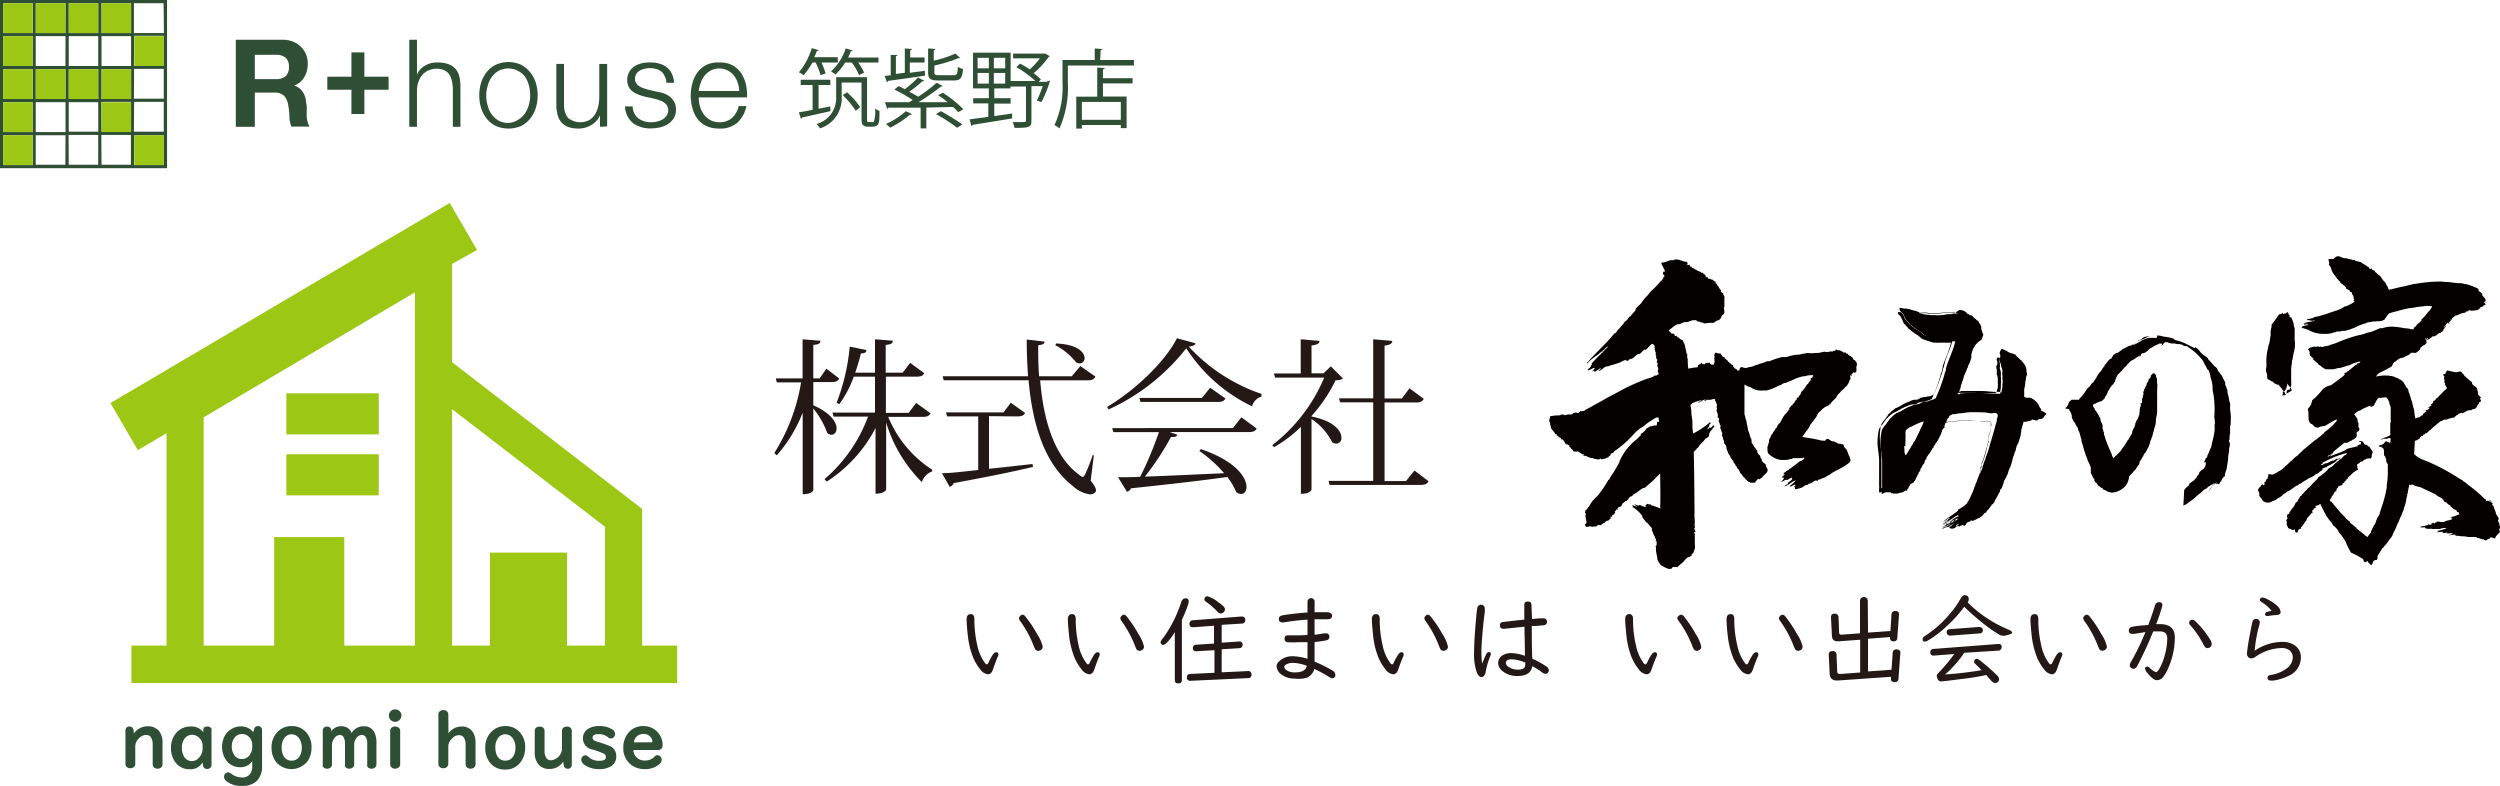 <svg xmlns="http://www.w3.org/2000/svg" viewBox="0 0 280 88"><defs><style>.cls-1{fill:#2f4f35;}.cls-2{fill:#9cc715;}.cls-3{fill:#231815;}.cls-4{fill:#040000;}</style></defs><g id="&#x30EC;&#x30A4;&#x30E4;&#x30FC;_2" data-name="&#x30EC;&#x30A4;&#x30E4;&#x30FC; 2"><g id="&#x4FEE;&#x6B63;_&#x4ED5;&#x69D8;&#x5909;&#x66F4;" data-name="&#x4FEE;&#x6B63;&#x30FB;&#x4ED5;&#x69D8;&#x5909;&#x66F4;"><path class="cls-1" d="M15,82.14a1.91,1.91,0,0,1,.57-.53,1.93,1.93,0,0,1,1-.27,1.59,1.59,0,0,1,1.23.52,2,2,0,0,1,.4,1.37v2.38a.41.41,0,0,1-.1.29.55.55,0,0,1-.45.19.54.54,0,0,1-.48-.23.45.45,0,0,1-.07-.25V83.36a1.49,1.49,0,0,0-.12-.64.65.65,0,0,0-.62-.41,1.18,1.18,0,0,0-.88.48,1.17,1.17,0,0,0-.33.77v2a.41.41,0,0,1-.12.31.58.58,0,0,1-.43.17.53.53,0,0,1-.48-.23.41.41,0,0,1-.07-.25V81.83a.47.47,0,0,1,.08-.29.4.4,0,0,1,.36-.17.44.44,0,0,1,.47.42Z"></path><path class="cls-1" d="M22.77,82l0-.28c0-.23.17-.35.45-.35a.47.47,0,0,1,.47.26.46.46,0,0,1,0,.21v3.81a.55.55,0,0,1-.06.26.47.47,0,0,1-.43.21.44.44,0,0,1-.47-.43l-.05-.3a1.5,1.5,0,0,1-1.44.76,1.88,1.88,0,0,1-1.67-.88,2.65,2.65,0,0,1-.42-1.51,2.52,2.52,0,0,1,.43-1.47,2.07,2.07,0,0,1,1.7-.92A1.67,1.67,0,0,1,22.77,82Zm-.08,1.83v-.34a1.13,1.13,0,0,0-.36-.83,1.09,1.09,0,0,0-.81-.36,1,1,0,0,0-.86.45,1.67,1.67,0,0,0-.29,1,1.93,1.93,0,0,0,.2.9,1,1,0,0,0,1.65.27A1.43,1.43,0,0,0,22.69,83.8Z"></path><path class="cls-1" d="M28.36,82l.11-.36a.41.41,0,0,1,.45-.31.4.4,0,0,1,.32.14.45.45,0,0,1,.11.31v4a2.26,2.26,0,0,1-.61,1.71,2.32,2.32,0,0,1-1.63.53,2.63,2.63,0,0,1-1.73-.51.67.67,0,0,1-.29-.52.44.44,0,0,1,.09-.27.48.48,0,0,1,.38-.22.64.64,0,0,1,.36.17,1.87,1.87,0,0,0,1.18.4,1,1,0,0,0,1-.54,1.41,1.41,0,0,0,.15-.67v-.63a1.31,1.31,0,0,1-.39.42,1.6,1.6,0,0,1-.94.28,1.9,1.9,0,0,1-1.62-.82,2.68,2.68,0,0,1-.14-2.67,2.07,2.07,0,0,1,.91-.87,1.85,1.85,0,0,1,.86-.21A1.7,1.7,0,0,1,28.36,82Zm-.11,1.66v-.25a1.19,1.19,0,0,0-.37-.88,1,1,0,0,0-.76-.32,1.06,1.06,0,0,0-.95.56,1.59,1.59,0,0,0-.21.84,1.65,1.65,0,0,0,.23.88,1,1,0,0,0,.93.52,1,1,0,0,0,.84-.45A1.49,1.49,0,0,0,28.25,83.69Z"></path><path class="cls-1" d="M32.66,81.32a2.1,2.1,0,0,1,1.58.64,2.43,2.43,0,0,1,.65,1.76,2.69,2.69,0,0,1-.4,1.47,2.27,2.27,0,0,1-3.53.2,2.57,2.57,0,0,1-.55-1.68A2.41,2.41,0,0,1,31.06,82,2.13,2.13,0,0,1,32.66,81.32Zm0,.92a1,1,0,0,0-.85.48,1.7,1.7,0,0,0-.26,1,2,2,0,0,0,.14.8,1,1,0,0,0,1,.67,1,1,0,0,0,.85-.46,1.82,1.82,0,0,0,.26-1,1.78,1.78,0,0,0-.28-1A1,1,0,0,0,32.65,82.24Z"></path><path class="cls-1" d="M37,82.07a1.32,1.32,0,0,1,1.25-.73,1.24,1.24,0,0,1,.75.24,1.07,1.07,0,0,1,.38.52,1.56,1.56,0,0,1,1.39-.76,1.24,1.24,0,0,1,1.17.71,2.28,2.28,0,0,1,.22,1.06v2.51a.45.45,0,0,1-.12.31.58.58,0,0,1-.43.16.47.47,0,0,1-.48-.27.46.46,0,0,1,0-.2V83.21a1.24,1.24,0,0,0-.1-.52.53.53,0,0,0-.5-.38.79.79,0,0,0-.58.31,1.15,1.15,0,0,0-.28.76v2.25a.4.4,0,0,1-.12.29.54.54,0,0,1-.42.17.52.52,0,0,1-.49-.25.36.36,0,0,1,0-.21V83.26a1.41,1.41,0,0,0-.12-.61.48.48,0,0,0-.46-.34.77.77,0,0,0-.59.35,1.22,1.22,0,0,0-.29.78v2.18a.41.41,0,0,1-.1.29.54.54,0,0,1-.44.18.51.51,0,0,1-.49-.26.46.46,0,0,1,0-.21v-3.8a.41.41,0,0,1,.11-.3.42.42,0,0,1,.34-.14.45.45,0,0,1,.51.45Z"></path><path class="cls-1" d="M44.26,79.45a.65.65,0,0,1,.36.1.66.66,0,0,1,.34.6.72.72,0,0,1-.7.7.69.69,0,0,1-.34-.09.65.65,0,0,1-.36-.61.66.66,0,0,1,.25-.54A.67.67,0,0,1,44.26,79.45Zm.56,2.4V85.6a.44.44,0,0,1-.11.3.59.59,0,0,1-.45.19.54.54,0,0,1-.49-.24.49.49,0,0,1-.07-.25V81.85a.44.44,0,0,1,.22-.39.69.69,0,0,1,.34-.09.64.64,0,0,1,.38.12A.43.43,0,0,1,44.82,81.85Z"></path><path class="cls-1" d="M50.23,82.15a1.44,1.44,0,0,1,.49-.49,1.75,1.75,0,0,1,1-.29,1.39,1.39,0,0,1,1.29.71,2.17,2.17,0,0,1,.25,1.11v2.42a.44.44,0,0,1-.14.33.6.6,0,0,1-.42.15.54.54,0,0,1-.48-.23.55.55,0,0,1-.07-.25V83.39a1.56,1.56,0,0,0-.12-.64.66.66,0,0,0-.62-.41,1.06,1.06,0,0,0-.82.42,1.2,1.2,0,0,0-.38.8v2a.42.42,0,0,1-.11.29.53.53,0,0,1-.45.19.54.54,0,0,1-.48-.23.41.41,0,0,1-.07-.25V80a.39.39,0,0,1,.1-.28.56.56,0,0,1,.46-.19.54.54,0,0,1,.47.22.46.46,0,0,1,.08.25Z"></path><path class="cls-1" d="M56.59,81.32a2.09,2.09,0,0,1,1.58.64,2.43,2.43,0,0,1,.65,1.76,2.69,2.69,0,0,1-.4,1.47,2.05,2.05,0,0,1-1.84,1,2.08,2.08,0,0,1-1.69-.75,2.57,2.57,0,0,1-.54-1.68A2.4,2.4,0,0,1,55,82,2.13,2.13,0,0,1,56.59,81.32Zm0,.92a1,1,0,0,0-.85.48,1.7,1.7,0,0,0-.26,1,2.16,2.16,0,0,0,.14.8,1,1,0,0,0,1,.67,1,1,0,0,0,.85-.46,1.82,1.82,0,0,0,.26-1,1.71,1.71,0,0,0-.28-1A1,1,0,0,0,56.58,82.24Z"></path><path class="cls-1" d="M63.08,85.3a1.76,1.76,0,0,1-1.57.82,1.5,1.5,0,0,1-1.27-.59,2.13,2.13,0,0,1-.35-1.31V81.85a.43.43,0,0,1,.1-.29.56.56,0,0,1,.46-.18.53.53,0,0,1,.48.23.48.48,0,0,1,.06.24v2.27a1.4,1.4,0,0,0,.12.62.62.62,0,0,0,.62.41,1.38,1.38,0,0,0,1.21-1.23V81.85a.43.43,0,0,1,.12-.31.57.57,0,0,1,.44-.16.52.52,0,0,1,.48.23.48.48,0,0,1,.06.24v3.78a.47.47,0,0,1-.08.29.39.39,0,0,1-.36.18.44.44,0,0,1-.47-.43Z"></path><path class="cls-1" d="M67.11,81.32a2.6,2.6,0,0,1,1.48.38.61.61,0,0,1,.3.5.5.5,0,0,1-.1.31.44.44,0,0,1-.38.2.57.57,0,0,1-.35-.16,1.55,1.55,0,0,0-1-.33q-.69,0-.69.39a.39.39,0,0,0,.25.36,1.44,1.44,0,0,0,.27.1,15.08,15.08,0,0,1,1.43.49,1.19,1.19,0,0,1,.7,1.14,1.27,1.27,0,0,1-.57,1.11,2.39,2.39,0,0,1-1.34.33,2.68,2.68,0,0,1-1.6-.45.78.78,0,0,1-.41-.6.51.51,0,0,1,.1-.3.44.44,0,0,1,.36-.19.5.5,0,0,1,.33.15,1.66,1.66,0,0,0,1.21.46c.51,0,.76-.14.76-.41s-.13-.34-.38-.46a9.89,9.89,0,0,0-1.19-.41,1.25,1.25,0,0,1-1-1.25A1.2,1.2,0,0,1,66,81.56,2.25,2.25,0,0,1,67.11,81.32Z"></path><path class="cls-1" d="M70.94,84a1.21,1.21,0,0,0,.37.84,1.29,1.29,0,0,0,.93.34,1.45,1.45,0,0,0,1.09-.46.4.4,0,0,1,.29-.14.47.47,0,0,1,.35.16.52.52,0,0,1,.14.36.66.66,0,0,1-.23.45,2.34,2.34,0,0,1-1.68.59,2.41,2.41,0,0,1-1.56-.52,2.32,2.32,0,0,1-.83-1.89,2.55,2.55,0,0,1,.47-1.53,2.1,2.1,0,0,1,1.81-.88,2.11,2.11,0,0,1,2.12,2.06.7.7,0,0,1-.12.47.6.6,0,0,1-.45.15Zm0-.86h2c.08,0,.13,0,.13-.11a.76.76,0,0,0-.19-.46,1,1,0,0,0-.82-.37,1.21,1.21,0,0,0-.59.16A1.05,1.05,0,0,0,71,83.14Z"></path><path class="cls-2" d="M71.92,72.31V57L50.63,40.56v-11L53.43,28l-3.06-5.27-38,22.41,3.07,5.28,3.21-1.9V72.31H14.72V76.5H75.84V72.31Zm-33.36,0V60.15H30.71V72.31h-7.9V46.74l23.66-14V72.31Zm24.95,0V61.89H54.88V72.31H50.63V45.83L67.76,59V72.31Z"></path><rect class="cls-2" x="32.07" y="44.05" width="10.35" height="4.6"></rect><rect class="cls-2" x="32.07" y="50.88" width="10.35" height="4.6"></rect><path class="cls-3" d="M108.72,68.78c.27,0,.41.18.41.55a12.94,12.94,0,0,0,.32,2.92,5.15,5.15,0,0,0,.86,2c.08.11.15.16.21.16s.14-.08.2-.22c.36-.76.62-1.13.8-1.13a.32.32,0,0,1,.16,0,.26.26,0,0,1,.15.25.72.72,0,0,1-.08.24c-.16.37-.34.85-.55,1.47-.12.33-.3.5-.56.5a1.28,1.28,0,0,1-.87-.57,5.48,5.48,0,0,1-.92-1.69,9.15,9.15,0,0,1-.45-2.06,17.8,17.8,0,0,1-.14-1.84C108.26,69,108.41,68.78,108.72,68.78Zm5.8.07a.38.38,0,0,1,.29.16,12.81,12.81,0,0,1,1.34,2,4,4,0,0,1,.63,1.42.42.42,0,0,1-.21.37.49.49,0,0,1-.28.09.39.39,0,0,1-.36-.2,2.1,2.1,0,0,1-.14-.31,12.26,12.26,0,0,0-1.52-2.81.58.58,0,0,1-.14-.33.28.28,0,0,1,.1-.21A.37.37,0,0,1,114.52,68.85Z"></path><path class="cls-3" d="M120.06,68.78c.28,0,.42.18.42.55a12.94,12.94,0,0,0,.32,2.92,5,5,0,0,0,.86,2c.08.11.15.16.21.16s.13-.08.2-.22c.36-.76.62-1.13.8-1.13a.34.34,0,0,1,.16,0,.25.25,0,0,1,.14.25.64.64,0,0,1-.07.24c-.16.37-.34.85-.55,1.47-.12.33-.31.5-.56.5a1.28,1.28,0,0,1-.87-.57,5.48,5.48,0,0,1-.92-1.69,9.72,9.72,0,0,1-.46-2.06c-.09-.87-.14-1.48-.14-1.84S119.76,68.78,120.06,68.78Zm5.81.07a.39.39,0,0,1,.29.16,12.81,12.81,0,0,1,1.34,2,4,4,0,0,1,.63,1.42.42.42,0,0,1-.21.37.49.49,0,0,1-.28.09.42.42,0,0,1-.37-.2s-.06-.13-.13-.31a12.26,12.26,0,0,0-1.52-2.81.58.58,0,0,1-.14-.33.28.28,0,0,1,.1-.21A.37.37,0,0,1,125.87,68.85Z"></path><path class="cls-3" d="M132.37,69.42v6.76c0,.24-.13.36-.4.36s-.39-.12-.39-.36V70.8c-.64,1-1.07,1.43-1.31,1.43a.26.26,0,0,1-.19-.09.32.32,0,0,1-.1-.22,1.25,1.25,0,0,1,.32-.5,14.33,14.33,0,0,0,2-4c.1-.27.25-.4.44-.4a.39.39,0,0,1,.18,0,.35.35,0,0,1,.22.34,1.78,1.78,0,0,1-.11.46A14.7,14.7,0,0,1,132.37,69.42Zm4.46.56v2l1.91-.13h.06a.32.32,0,0,1,.37.36q0,.36-.39.39l-1.95.12V75.3l2.93-.14h0a.34.34,0,0,1,.35.16.41.41,0,0,1,.06.23.36.36,0,0,1-.4.4l-6.44.3h0a.35.35,0,0,1-.4-.38c0-.25.14-.38.4-.39l2.69-.13V72.82l-2,.12c-.28,0-.42-.09-.42-.34a.35.35,0,0,1,.37-.39l2-.13v-2l-2.31.17h-.05q-.39,0-.39-.36a.38.38,0,0,1,.39-.42l5.39-.42h.07c.27,0,.4.12.4.37a.37.37,0,0,1-.38.42Zm-1.6-3.2a3.45,3.45,0,0,1,1.22.67,4.32,4.32,0,0,1,.58.46.49.49,0,0,1,.16.34.38.38,0,0,1-.12.29.51.51,0,0,1-.36.17.59.59,0,0,1-.39-.24,8.51,8.51,0,0,0-1.24-1.07.35.35,0,0,1-.19-.28.29.29,0,0,1,.09-.21A.3.3,0,0,1,135.23,66.78Z"></path><path class="cls-3" d="M147.23,68.57c.58,0,1,0,1.36,0s.6.13.6.39-.17.4-.52.4l-1.44,0v1.73a9.22,9.22,0,0,0,1.05-.16l.22,0q.39,0,.39.42c0,.2-.13.32-.36.37s-.79.14-1.3.19v2.19a15.4,15.4,0,0,1,2,1,.53.53,0,0,1,.32.45.41.41,0,0,1,0,.18.35.35,0,0,1-.35.23.64.64,0,0,1-.32-.13,15.1,15.1,0,0,0-1.67-.91,1.54,1.54,0,0,1-.88,1A3.44,3.44,0,0,1,145,76a2.37,2.37,0,0,1-1.52-.49,1.16,1.16,0,0,1-.5-.89.74.74,0,0,1,.27-.54,2.14,2.14,0,0,1,1.58-.58,6.25,6.25,0,0,1,1.61.28V71.93l-1.1,0a9,9,0,0,1-1.11,0,.36.36,0,0,1-.36-.38q0-.39.36-.39h.19c.19,0,.44,0,.74,0a12.8,12.8,0,0,0,1.28-.05V69.4a24.4,24.4,0,0,0-2.65.31h-.16c-.27,0-.4-.13-.4-.38s.15-.36.44-.42c.78-.13,1.71-.24,2.77-.31V67.39a.4.4,0,0,1,.8,0Zm-.86,6a5.07,5.07,0,0,0-1.55-.33,1.43,1.43,0,0,0-.81.21c-.12.08-.17.16-.17.24a.48.48,0,0,0,.24.36,1.54,1.54,0,0,0,.94.26q1,0,1.26-.51A.91.91,0,0,0,146.37,74.53Z"></path><path class="cls-3" d="M154.11,68.78c.28,0,.42.18.42.55a12.39,12.39,0,0,0,.32,2.92,5,5,0,0,0,.85,2c.08.11.15.16.22.16s.13-.08.19-.22c.36-.76.63-1.13.8-1.13a.29.29,0,0,1,.16,0,.26.26,0,0,1,.15.25.93.93,0,0,1-.07.24c-.16.37-.35.85-.56,1.47-.12.33-.3.5-.56.5a1.28,1.28,0,0,1-.87-.57,5.48,5.48,0,0,1-.92-1.69,9.15,9.15,0,0,1-.45-2.06c-.09-.87-.14-1.48-.14-1.84S153.8,68.78,154.11,68.78Zm5.8.07a.38.38,0,0,1,.29.16,12.77,12.77,0,0,1,1.35,2,4.1,4.1,0,0,1,.62,1.42.42.42,0,0,1-.21.37.49.49,0,0,1-.28.09.4.4,0,0,1-.36-.2,2.1,2.1,0,0,1-.14-.31,12.25,12.25,0,0,0-1.51-2.81.58.58,0,0,1-.14-.33.27.27,0,0,1,.09-.21A.38.38,0,0,1,159.91,68.85Z"></path><path class="cls-3" d="M166,74.39l0-.09c.26-.6.43-1,.5-1.1a.25.25,0,0,1,.22-.16.2.2,0,0,1,.13,0,.24.24,0,0,1,.13.2.73.73,0,0,1-.06.22,8.65,8.65,0,0,0-.53,1.81.81.81,0,0,1-.16.4.36.36,0,0,1-.29.16c-.2,0-.37-.15-.51-.44A6.19,6.19,0,0,1,165.1,73c0-.9.08-2.2.24-3.91a8.22,8.22,0,0,1,.12-1,.41.41,0,0,1,.42-.36.38.38,0,0,1,.33.16.4.4,0,0,1,.09.27c0,.06,0,.18,0,.38-.12.82-.23,1.88-.32,3.16q-.06.78-.06,1.26A12.77,12.77,0,0,0,166,74.39Zm5.59-5.07h.1l.76-.07.45,0a.39.39,0,0,1,.1.76s-.35.05-1,.1l-.44,0c0,1.24,0,2.47.06,3.67a10.1,10.1,0,0,1,1.56.85.57.57,0,0,1,.29.43.43.43,0,0,1-.15.33.33.33,0,0,1-.22.08.66.66,0,0,1-.38-.16,7.77,7.77,0,0,0-1.1-.7c-.12.73-.66,1.1-1.63,1.1a2.55,2.55,0,0,1-1.71-.55,1.19,1.19,0,0,1-.49-.91,1,1,0,0,1,.46-.83,1.76,1.76,0,0,1,1-.27,5.1,5.1,0,0,1,1.54.3c0-1.31-.05-2.4-.05-3.26l-2.2.23h-.15a.35.35,0,0,1-.4-.4.34.34,0,0,1,.29-.35l1.28-.15,1-.11.16,0V67.74c0-.25.13-.37.4-.37s.4.12.4.37Zm-.74,4.9a4.41,4.41,0,0,0-1.52-.38c-.44,0-.67.13-.67.4a.55.55,0,0,0,.3.45A1.79,1.79,0,0,0,170,75c.39,0,.63-.08.73-.23a.78.78,0,0,0,.1-.46Z"></path><path class="cls-3" d="M182.48,68.78c.28,0,.42.18.42.55a12.39,12.39,0,0,0,.32,2.92,5.15,5.15,0,0,0,.85,2c.08.11.15.16.22.16s.13-.08.2-.22c.35-.76.62-1.13.79-1.13a.35.35,0,0,1,.17,0,.26.26,0,0,1,.14.25.64.64,0,0,1-.07.24c-.16.37-.35.85-.56,1.47-.12.33-.3.5-.56.5a1.28,1.28,0,0,1-.87-.57,5.48,5.48,0,0,1-.92-1.69,9.15,9.15,0,0,1-.45-2.06c-.09-.87-.14-1.48-.14-1.84S182.17,68.78,182.48,68.78Zm5.8.07a.41.41,0,0,1,.3.16,13.57,13.57,0,0,1,1.34,2,4.1,4.1,0,0,1,.62,1.42.42.42,0,0,1-.21.37.48.48,0,0,1-.27.09.41.41,0,0,1-.37-.2s-.06-.13-.14-.31A12.25,12.25,0,0,0,188,69.53a.52.52,0,0,1-.14-.33A.27.27,0,0,1,188,69,.38.38,0,0,1,188.28,68.85Z"></path><path class="cls-3" d="M193.83,68.78c.28,0,.41.18.41.55a12.38,12.38,0,0,0,.33,2.92,5,5,0,0,0,.85,2c.08.11.15.16.22.16s.13-.08.19-.22c.36-.76.63-1.13.8-1.13a.29.29,0,0,1,.16,0,.26.26,0,0,1,.15.25.93.93,0,0,1-.07.24c-.16.37-.35.85-.56,1.47-.12.33-.3.5-.56.5a1.28,1.28,0,0,1-.87-.57,5.48,5.48,0,0,1-.92-1.69,9.15,9.15,0,0,1-.45-2.06,17.8,17.8,0,0,1-.14-1.84C193.37,69,193.52,68.78,193.83,68.78Zm5.8.07a.41.41,0,0,1,.3.16,13.62,13.62,0,0,1,1.33,2,4,4,0,0,1,.63,1.42.42.42,0,0,1-.21.37.49.49,0,0,1-.28.09.4.4,0,0,1-.36-.2,2.1,2.1,0,0,1-.14-.31,12.25,12.25,0,0,0-1.51-2.81.52.52,0,0,1-.14-.33.27.27,0,0,1,.09-.21A.38.38,0,0,1,199.63,68.85Z"></path><path class="cls-3" d="M209.22,70.85l2.51-.18.12-1.85a.38.38,0,0,1,.42-.39c.28,0,.42.13.42.4v0l-.19,2.61a.37.37,0,0,1-.41.39c-.28,0-.41-.13-.41-.39v-.09l-2.46.19v3.66l2.63-.19.13-1.88a.38.38,0,0,1,.43-.4.44.44,0,0,1,.26.07.3.3,0,0,1,.17.34v0L212.63,76a.38.38,0,0,1-.42.4c-.3,0-.44-.14-.42-.4v-.2l-5.85.41h-.2a.79.79,0,0,1-.67-.26,1.06,1.06,0,0,1-.15-.58l-.1-2.07v0c0-.25.15-.38.44-.38a.39.39,0,0,1,.43.42l.08,1.9q0,.24.3.24h.11l2.16-.16V71.65l-2.32.17h-.19a.6.6,0,0,1-.57-.24,1.24,1.24,0,0,1-.09-.46l-.1-2v0q0-.39.42-.39c.27,0,.41.15.43.43l.06,1.68a.23.23,0,0,0,.26.24h.08l2-.15V67.24a.44.44,0,0,1,.87,0Z"></path><path class="cls-3" d="M220.38,67.48a14.15,14.15,0,0,0,4.49,3c.33.14.49.26.49.36s-.08.14-.23.19a2.59,2.59,0,0,1-.77.18,1.08,1.08,0,0,1-.53-.18,16.16,16.16,0,0,1-2-1.44c-.71-.58-1.33-1.13-1.84-1.63a13.76,13.76,0,0,1-2,2.21,11.41,11.41,0,0,1-2.14,1.61.63.63,0,0,1-.27.08.25.25,0,0,1-.24-.16.23.23,0,0,1,0-.14.33.33,0,0,1,.11-.23l.47-.32a12.31,12.31,0,0,0,2.52-2.33,9.87,9.87,0,0,0,1.16-1.66c.13-.24.29-.36.47-.36a.5.5,0,0,1,.26.08.39.39,0,0,1,.17.33A.69.69,0,0,1,220.38,67.48ZM220,73.11a12.68,12.68,0,0,1-2.15,2.43,41.17,41.17,0,0,0,4.09-.48l-.66-.66a.45.45,0,0,1-.18-.3.37.37,0,0,1,.08-.21.23.23,0,0,1,.2-.1.69.69,0,0,1,.37.17,22.09,22.09,0,0,1,1.91,1.67.63.63,0,0,1,.24.44.43.43,0,0,1-.14.31.44.44,0,0,1-.3.12c-.15,0-.32-.11-.52-.35l-.48-.55a25,25,0,0,1-2.62.43c-1.51.2-2.33.29-2.45.29a.4.4,0,0,1-.36-.25.79.79,0,0,1-.11-.37.33.33,0,0,1,.08-.22l.22-.23a19.74,19.74,0,0,0,1.66-2l-2.34.18h0a.36.36,0,0,1-.34-.23.4.4,0,0,1,0-.15.33.33,0,0,1,.33-.37l7.33-.56h0a.35.35,0,0,1,.32.2.41.41,0,0,1,0,.17.35.35,0,0,1-.1.26.35.35,0,0,1-.23.12Zm1.67-2.89a.44.44,0,0,1,.23.06.33.33,0,0,1,.18.3.34.34,0,0,1-.15.3.35.35,0,0,1-.18.06l-3.34.25h0a.34.34,0,0,1-.28-.12.37.37,0,0,1-.1-.24.32.32,0,0,1,.32-.36Z"></path><path class="cls-3" d="M227.88,68.78c.27,0,.41.18.41.55a12.94,12.94,0,0,0,.32,2.92,5.15,5.15,0,0,0,.85,2c.09.11.16.16.22.16s.13-.08.2-.22c.36-.76.62-1.13.8-1.13a.34.34,0,0,1,.16,0,.26.26,0,0,1,.14.25.64.64,0,0,1-.07.24c-.16.37-.34.85-.55,1.47-.12.33-.31.5-.56.5a1.28,1.28,0,0,1-.87-.57,5.28,5.28,0,0,1-.92-1.69,9.14,9.14,0,0,1-.46-2.06c-.09-.87-.14-1.48-.14-1.84S227.57,68.78,227.88,68.78Zm5.8.07A.39.39,0,0,1,234,69a12.81,12.81,0,0,1,1.34,2,4,4,0,0,1,.63,1.42.42.42,0,0,1-.21.37.49.49,0,0,1-.28.09.41.41,0,0,1-.37-.2s-.06-.13-.13-.31a12.65,12.65,0,0,0-1.52-2.81.58.58,0,0,1-.14-.33.28.28,0,0,1,.1-.21A.37.37,0,0,1,233.68,68.85Z"></path><path class="cls-3" d="M240.61,70c.32-.86.56-1.57.73-2.14.08-.28.23-.41.45-.41a.36.36,0,0,1,.15,0,.33.33,0,0,1,.25.35,17,17,0,0,1-.7,2.1h.4c1.13,0,1.69.49,1.69,1.47a8.51,8.51,0,0,1-.73,3.44,4.27,4.27,0,0,1-.57,1,.87.87,0,0,1-.71.37c-.27,0-.6-.25-1-.74a1.24,1.24,0,0,1-.33-.54.22.22,0,0,1,.09-.17.29.29,0,0,1,.18-.08.57.57,0,0,1,.27.16,2,2,0,0,0,.68.47c.14,0,.32-.22.54-.67a6.58,6.58,0,0,0,.47-1.29,7.11,7.11,0,0,0,.26-1.8.87.87,0,0,0-.19-.61,1,1,0,0,0-.68-.19c-.17,0-.4,0-.7,0a41.56,41.56,0,0,1-1.8,3.89.47.47,0,0,1-.42.29.41.41,0,0,1-.24-.08.37.37,0,0,1-.17-.31,1.19,1.19,0,0,1,.21-.5,28,28,0,0,0,1.55-3.22L239,71h-.16c-.28,0-.41-.12-.41-.36a.41.41,0,0,1,.39-.44C239.15,70.12,239.75,70.06,240.61,70Zm4.92-.59a.58.58,0,0,1,.39.21,9.63,9.63,0,0,1,1.65,2.07.87.87,0,0,1,.14.44.42.42,0,0,1-.21.38.49.49,0,0,1-.25.08.37.37,0,0,1-.32-.17,1.07,1.07,0,0,1-.17-.28A10.14,10.14,0,0,0,245.29,70a.35.35,0,0,1-.1-.26.26.26,0,0,1,.1-.23A.33.33,0,0,1,245.53,69.41Z"></path><path class="cls-3" d="M252.51,72.89a5.6,5.6,0,0,1,3.07-1,2.41,2.41,0,0,1,1.4.37,1.59,1.59,0,0,1,.72,1.39,2.25,2.25,0,0,1-1.43,2.07,5.9,5.9,0,0,1-1.6.5,2.56,2.56,0,0,1-.37,0c-.23,0-.34-.11-.34-.32a.29.29,0,0,1,.19-.26l.41-.09a3.73,3.73,0,0,0,1.56-.7,1.54,1.54,0,0,0,.67-1.23,1,1,0,0,0-.42-.82,1.47,1.47,0,0,0-.83-.22,5.32,5.32,0,0,0-2.95,1,.88.88,0,0,1-.45.16.43.43,0,0,1-.35-.16.57.57,0,0,1-.13-.4A20.07,20.07,0,0,1,252,71c.13-.71.22-1.16.27-1.34a.41.41,0,0,1,.45-.34.33.33,0,0,1,.25.1.42.42,0,0,1,.13.31,2.14,2.14,0,0,1-.07.32,15,15,0,0,0-.49,2.66Zm1.91-4.47a4.11,4.11,0,0,0-1.14-1c-.12-.08-.18-.16-.18-.25s.1-.25.3-.25a1.68,1.68,0,0,1,.63.24,4,4,0,0,1,1.07.75,1,1,0,0,1,.33.64c0,.22-.19.34-.55.34a6.74,6.74,0,0,0-.83.1h-.11c-.17,0-.25-.06-.25-.2a.24.24,0,0,1,.16-.23A2.75,2.75,0,0,1,254.42,68.42Z"></path><path class="cls-4" d="M184.44,56.41a.62.62,0,0,0,.42.07.23.23,0,0,1,.08.11c.41.09.64.23,1,.34.09,0,0-.12,0-.18.05-1.19,0-2.47,0-3.66-.18,0-.21.23-.37.28a6.42,6.42,0,0,1-.88.85c-.14.1-.26.25-.4.35s-.12,0-.09.07-.06,0-.11,0c-.44.19-.7.55-1.15.73,0,.12-.18.13-.13.2a.48.48,0,0,0-.44.36c-.16,0-.13.25-.28.17-.14.11-.26.23-.41.33s.08.06,0,.14-.14.2-.31.2-.09.09-.18.13.06.06,0,.14-.06,0-.11,0-.12.25-.22.2a.05.05,0,0,1,0,.07.17.17,0,0,0,.06.11c-.13.07-.14.28-.37.26-.06.07.09,0,0,.16s-.08,0-.12,0-.1.12,0,.18c-.15.09-.24.35-.46.3a.69.69,0,0,0-.26.25c-.27,0-.36.39-.67.2-.09,0-.14.14-.24.18s-.35,0-.51.06c-.14-.14-.4,0-.57,0s-.08-.16-.2-.16c0-.18.15-.2.18-.37a4.85,4.85,0,0,1-.14-.82c.15.07.05-.31,0-.09-.06-.17,0-.24,0-.4a.66.66,0,0,0,.31-.4l.09,0a3.28,3.28,0,0,1,.92-1.18,13.13,13.13,0,0,0,1.24-1.8s0-.08.11-.07a2.83,2.83,0,0,1,.42-.71c.11-.17.22-.34.32-.53a8.19,8.19,0,0,0,.41-.74.06.06,0,0,0,0-.06,6.33,6.33,0,0,1,1.94-2.49c.14-.1.23-.26.37-.36s.07-.12.07-.22a1.9,1.9,0,0,0,.69-.66c.2,0,.33-.3.53-.18.09-.13.29-.05.37-.15a.6.6,0,0,0,.11.06c.1,0,.13-.18.13-.33s.09-.14.2-.07c.09-.17-.08-.31,0-.49a.34.34,0,0,0-.31,0c-.05,0-.21.1-.29.16a6.89,6.89,0,0,0-1.12.8,4.18,4.18,0,0,0-1.06.84H183a11.13,11.13,0,0,1-2.14,1.91c-.12.08-.14.26-.34.25a.4.4,0,0,0-.17.29.19.19,0,0,0-.2.2.47.47,0,0,0-.35.13c-.24,0-.25.06-.44.07,0,0-.08,0-.09-.07s-.12.05-.15.09-.19-.07-.27,0c-.09-.11-.34,0-.42-.16-.35.08-.69-.28-1.06-.26,0,0,0,0,0,0s-.06-.05,0-.13-.07-.07-.16,0c-.1-.19-.35-.2-.47-.36a1.23,1.23,0,0,1-.54,0c0-.24-.24-.23-.29-.42-.05,0-.19-.12-.15-.21s-.24-.06-.18-.15a.33.33,0,0,0-.2,0c-.1-.19-.22-.36-.33-.54-.08,0-.11,0-.17,0,0-.17-.17-.22-.31-.27v-.09a1.21,1.21,0,0,0-.2-.09c0-.07,0-.16-.16-.15a5,5,0,0,0-.33-.47.08.08,0,0,0-.06,0s0-.08,0-.09c-.18-.07-.08-.39-.2-.47,0,0,0-.16,0-.2a.36.36,0,0,0-.13-.22c.11-.07-.06-.32.11-.31,0-.08,0-.2,0-.24a5,5,0,0,1,1.12-.11.42.42,0,0,1,.54,0,1.43,1.43,0,0,1,.77-.09.66.66,0,0,0,.19-.18.37.37,0,0,0,.14,0c0-.1.21,0,.33,0s.27-.08.31-.22c.14.06.23,0,.37,0s.17-.2.27-.16c.66-.37,1.32-.72,2-1.11.46-.27.92-.5,1.39-.75s.68-.37,1-.54c.72-.34,1.54-.73,2.31-1,.25-.1.53-.15.78-.27a.3.3,0,0,0,.15-.13c.07,0,.11,0,.2,0s.14-.15.29-.13a.31.31,0,0,1,0-.18c0-.08-.08,0-.09-.09,0-.29.12-.35,0-.56s.07-.37-.06-.49,0-.19,0-.31-.06-.05-.09-.09,0,0,.09,0-.09,0-.11-.09a1,1,0,0,1,0-.29.26.26,0,0,1,0-.35c-.18,0-.06-.25-.19-.34.07-.09,0-.06.06-.17s-.1,0-.11-.07.07-.08.09-.13-.15-.09-.16-.2-.12,0-.15-.09c-.3.21-.48.55-.81.73,0,0,0,0,0-.09-.24.14-.37.37-.6.51-.27-.05-.56.38-.82.51s-.28,0-.39.18-.29,0-.42,0a2.51,2.51,0,0,0-.45.21c-.25.14-.63.21-1,.35a.13.13,0,0,0-.11,0c-.16.1-.29.1-.45.2,0-.05.07,0,.05-.09-.42.09-.68.51-1,.55,0-.12.19-.14.24-.26s-.17,0-.18.06a2.67,2.67,0,0,0-.48.32c0-.09-.08-.06-.05-.16-.13,0-.12.1-.26.07a.92.92,0,0,0,.31-.38c-.29,0-.52.3-.82.26.09-.21.36-.25.4-.53,0,0,.09-.07.11-.13s-.1,0-.09,0,.11-.17.18-.24.43-.47.66-.69.22-.14.26-.29c.08,0,.06-.08.14-.07s0-.08.06-.13a.35.35,0,0,0,.22-.24c.2-.08.29-.26.42-.4-.38.2-.59.57-1,.8a1.74,1.74,0,0,1-.44.35,10.14,10.14,0,0,0-.83.67c0,.07-.09.19-.18.13,1-1.19,2.15-2.15,3.1-3.35.19,0,.27-.26.36-.36s.13-.12.17-.17.3-.36.49-.54c0-.13.11-.09.09-.2a1.39,1.39,0,0,0,.55-.6s.06,0,.11,0c.17-.26.4-.47.6-.72,0-.07,0-.09,0-.14.21-.26.47-.47.7-.71,0-.08,0,0-.07,0a.53.53,0,0,1,.13-.13,3.3,3.3,0,0,1,.51-.6c.18-.2.33-.41.51-.6a8.33,8.33,0,0,0,1.08-1.14c.07,0,.17-.07.16-.19s.05,0,.09-.05,0-.08,0-.18l.13,0c0-.13-.05-.28-.2-.29.08-.08,0-.17.09-.27s.11,0,.19,0a0,0,0,0,1,0,0c0-.06-.06-.07-.05-.15s-.14-.27-.19-.4-.2-.29-.18-.49a1.4,1.4,0,0,0,.66-.16.15.15,0,0,1,.08,0,.72.72,0,0,1,.58-.09c.08,0,.07-.08.13-.09s.16,0,.23,0,0,0,.08,0c.34,0,.68.27,1,.24.11,0,.1.14.2.16s-.09.05-.11.11a.22.22,0,0,0,.31.06.14.14,0,0,1,0,.16c0,.05.1.05.19.05a.31.31,0,0,0,.31.21c0,.08.09,0,.07.12h.15c.13.2.46.18.6.37.06,0,0,0,.11,0s.1.16.22.18.13.15.16.27.07,0,.12,0,0,.05.05,0,0,.16.09.2.19,0,.26.05l.16.08s.08,0,.11,0,0,.06,0,.07.05,0,.07,0,.08.15.24.15c0,.1,0,.08,0,.16s.09.06.14.09a.41.41,0,0,0,.2.29c0,.23.27.32.26.49s.14.2.24.26a1,1,0,0,0,.2.47c0,.05-.06,0-.06.06,0,.38,0,.59,0,1,0,.08-.06.06-.07.12a1.76,1.76,0,0,1,.07.33s0,.08,0,.13a.17.17,0,0,0,0,.09c0,.11-.21.21-.31.38s0,.16-.09.22-.17.2-.2.22,0,0-.06,0-.37.12-.49.29c-.35,0-.66,0-1,.07,0,0-.08,0-.11,0s-.2-.14-.3-.09a1.47,1.47,0,0,0-.51-.15c0-.07-.06,0-.05-.11a2.25,2.25,0,0,0-.44,0l-.28.09c-.1,0-.18.1-.25.11s-.25,0-.39,0l-.11.07s0,0-.07,0-.24.15-.4.17h-.15c-.4.11-.63.45-1,.65,0,0,0,.06,0,.09s.22.16.26.31a.61.61,0,0,1,.35.06s0,.12.05.18.11,0,.2,0a.42.42,0,0,0,.31.25c0,.13.22.18.35.26s0,.17.13.2-.06,0,0,.11,0,0,.06,0a.15.15,0,0,1,0,.12c.12.07.09.23.11.35a5.08,5.08,0,0,1,.15.69c.15.11.06.29.07.44a1.71,1.71,0,0,0,.07.18,6.46,6.46,0,0,0,.06,1.09,7.38,7.38,0,0,1,1.06-.16.81.81,0,0,0,0-.22c.14-.08.34-.11.38-.29.12.15.47.31.49,0a1.08,1.08,0,0,0,.5,0c0,.06,0,.08,0,.11s.19.14.37.11,0-.24.14-.22c0-.19,0-.46-.07-.56s0,0,.07,0,0-.09,0-.11a.44.44,0,0,1,.11-.46,1.76,1.76,0,0,0,.59.11c0,.15.17.2.23.4a.44.44,0,0,1,.17,0s.08.07,0,.13c.14,0,.17.16.31.18.1.27.39.36.55.58,0,0,.06,0,.09,0s.07.06,0,.15c.17.09.22.31.46.31,0,.07,0,0,0,.09s.22.08.29,0,0-.06,0-.12.12-.2.26-.22a.82.82,0,0,0,.65.07s.08,0,.13-.07a1.37,1.37,0,0,0,.19,0l.33-.09a2,2,0,0,0,.2-.11l.27-.06c.25-.12.62-.19.93-.32,0,0,.05-.05.08-.06h.09a.17.17,0,0,0,0,0c.07,0,.14,0,.2,0a12.26,12.26,0,0,1,1.41-.47H200c.07,0,.12,0,.26-.06s.51-.13.77-.18.42,0,.64-.07.47-.08.77-.15a2.81,2.81,0,0,0,.86,0c.3,0,.56,0,.73-.09,0,0,.07,0,.09,0a.56.56,0,0,1,.44,0c.1,0,.18-.08.24,0,.11-.11.18,0,.31-.16,0,.08,0,.13.09.14s0-.11.09-.14a.26.26,0,0,0,.35-.13c.08,0,.15,0,.18.09a1.35,1.35,0,0,1,.28,0c.06.12.29.09.33.24a1.37,1.37,0,0,1,.29,0v.09c.23,0,.27.13.35.24a.71.71,0,0,1,.53.49c.21,0,.24.25.38.35a.82.82,0,0,0,0,.29c-.15.14,0,.46-.07.65s-.19.14-.37.13c0,.14-.21.13-.15.31s-.07,0-.14,0,0,.2,0,.36-.14.13-.11.29a2.18,2.18,0,0,1-.4.64h-.07c-.13.3-.49.4-.61.71,0,0-.05,0-.09,0-.07.18-.25.26-.29.47-.21.27-.52.43-.68.76-.09,0-.13.06-.16.13a2.19,2.19,0,0,0-1,.71.41.41,0,0,0-.24.31s0,.06-.09,0,0,.1,0,.16,0,.09-.09.06c-.06.27-.29.36-.37.6-.16.06-.16.28-.31.33,0,.24-.19.3-.26.54-.26.23-.4.58-.64.82.62.14,1.21.19,1.8.34a.12.12,0,0,0,.11,0c.14.12.36.06.53.11s.22-.22.4-.22.34.24.53.27h.17c.12.13.39.11.47.28.12,0,.21,0,.28,0s.11.1.2.05.11.07.16.11a.58.58,0,0,0,.28.42,2.54,2.54,0,0,1,.22.52,6.42,6.42,0,0,1,.27.68c0,.29-.21.39-.4.53-.55.42-1.55.8-2,1.2-.27.06-.45.34-.72.32a.55.55,0,0,0-.18.13.85.85,0,0,0-.33.09c-.06,0,0,.11-.11.13s0-.06-.07-.07c-.25,0-.44.24-.66.32,0,0-.06,0-.09,0a3,3,0,0,0-.3.19c-.06,0-.12,0-.16,0-.22.12-.4.37-.69.33,0,0,0,.07,0,.09-.21-.09-.33.16-.51,0,0-.07,0-.15-.08-.2s.15-.1.15-.22c-.23-.13-.41.26-.7.14a4.78,4.78,0,0,0,.72-.63c-.5.06-.81.6-1.32.65.14-.07.2-.22.42-.22v-.18c.18-.15.41-.25.53-.47-.05,0-.12,0-.07-.11a.17.17,0,0,0-.17.09c-.15,0-.22.1-.31.16s-.11,0-.09,0c-.2-.08-.37.2-.62.22.09-.15.31-.27.29-.47,0,0-.14,0-.18,0s0-.19.11-.13c0-.17.16-.19.2-.24s-.08,0-.13,0,0-.12,0-.2,0,0,0,.09c0-.12.17-.1.24-.18s0,0-.09,0a2.37,2.37,0,0,1,.42-.22v-.09a.91.91,0,0,0,.42-.26,8.43,8.43,0,0,0,.77-.6.81.81,0,0,0,.55-.36c0-.09-.13-.08-.18,0-.28,0-.71,0-1,0-.08,0-.15,0-.2.07s-.13,0-.16,0a1.18,1.18,0,0,1-.52.13c-.2,0-.43,0-.63,0a2.47,2.47,0,0,1-1.41-.78.72.72,0,0,0-.06-.29s0,0,0,0a1.15,1.15,0,0,0,0-.38c.11-.14.09-.4.2-.53a.65.65,0,0,1,.18-.58v-.15l.1-.07v-.11s.06,0,.09,0c.07-.29.31-.4.38-.68,0,0,.08,0,.11-.05a1,1,0,0,1,.38-.55,7.6,7.6,0,0,1,.5-.89.28.28,0,0,0,.14-.16c.08,0,.08-.12.17-.13,0-.16.13-.2.2-.29s0-.08,0-.16.14,0,.11-.17c.13,0,.11-.15.24-.16s0-.06,0-.06.14-.17.24-.2a.14.14,0,0,1,0-.11.15.15,0,0,0,.09-.14c.2-.07.13-.17.2-.31s.06,0,.13,0c.07-.28.33-.37.35-.69.11-.08.25-.14.27-.32.24-.11.24-.48.51-.57,0-.13.12-.25.21-.33s.05-.12.05-.27a.3.3,0,0,1,.18-.05c0-.06,0-.16.08-.17s0-.1,0-.13-.25,0-.42,0a1.72,1.72,0,0,0-.46.11c-.07,0-.13,0-.2,0a5.31,5.31,0,0,0-.75.22c-.33.12-.6.3-1,.42a2,2,0,0,0-.2.11c-.11,0-.23,0-.33.09a2.26,2.26,0,0,0-.26.16c-.13,0-.27.09-.4.15a4.28,4.28,0,0,1-.56.24,2.91,2.91,0,0,1-.61.2c-.13,0-.29,0-.42,0a2.39,2.39,0,0,1-.42,0,1.84,1.84,0,0,1-1-.4c-.29,0-.42-.18-.64-.26,0,.88,0,1.74,0,2.57,0,.22,0,.44,0,.65,0,0,0,.07,0,.11s.07.2.09.31,0,.08,0,.09.12.3.14.4,0,.06,0,.09c.05.25.12.51.16.77,0,.07-.06.05,0,.11.18.29.2.74.38,1,0,.15.07.24,0,.35.12.19.25.37.35.57a.46.46,0,0,1,.18.28s.11,0,.13.06c-.06.28.18.47.35.65v.13c0,.11.16.14.16.29s.16.32.33.4c0,.06,0,.09.06.08s.07.14.09.21,0,.06,0,.11a.48.48,0,0,1,.15.22c.15.47-.48.65-.61,1-.06,0-.15,0-.18.11s-.21,0-.26,0-.11.23-.27.24c0,.07,0,.08,0,.14a.18.18,0,0,0-.13.06,2.65,2.65,0,0,0-.4,0s-.11,0-.09-.08c-.28,0-.35-.24-.55-.34,0,0,0-.05,0-.09-.27-.12-.33-.45-.58-.6a.83.83,0,0,0-.34-.55c0-.1,0-.17-.12-.2a.76.76,0,0,0-.26-.4c0-.27-.31-.39-.35-.67-.11-.1-.12-.3-.27-.35,0-.24-.15-.36-.17-.61s-.11-.4-.25-.5a.07.07,0,0,1,0-.07c-.07-.07,0-.18-.06-.27a2.13,2.13,0,0,1-.13-.46s-.08-.08-.09,0c0-.13.14-.44-.06-.57,0-.07.05,0,0-.11s-.16-.35-.08-.45-.15-.19-.09-.33a2.55,2.55,0,0,1-.13-.29c0-.07.05,0,.06-.09s0-.27-.19-.29c.12-.22,0-.55-.11-.75.07-.13.1-.34,0-.4s.06-.05.07-.09,0-.22-.09-.31a.05.05,0,0,1,.07,0c-.09-.07-.09-.18-.16-.27s0-.1-.09-.25c-.17,0-.3.07-.46.09s-.24,0-.35,0-.2.17-.33.14.14-.07.15-.16c-.45,0-.53.35-.85.33.06-.14.28-.07.35-.24a.82.82,0,0,0-.33.07c-.35.11-.74.19-.89.48a4.36,4.36,0,0,1,.11,1,8.62,8.62,0,0,1,.11.87c0,.45,0,.89.09,1.29a8.82,8.82,0,0,0,1.9-1.29c0,.05,0,.1.06.09a.4.4,0,0,1-.17.24c.06.22-.17.3-.22.47.14,0,.19-.12.28-.18.15.1.29-.1.36-.22s.11.08.17.11a.79.79,0,0,1-.22.18c0,.07.08.06,0,.11s-.43.43-.38.71c0,.13-.17.15-.2.29-.09,0-.07.06-.15,0a4.39,4.39,0,0,1-.71.78.77.77,0,0,1-.33.4c-.06.17-.23.24-.33.38.06,2.29.06,4.35.09,6.8a3.62,3.62,0,0,0,0,.57,4.26,4.26,0,0,1,0,.89c0,.07.07,0,.05.13s-.05.11-.07.16.08.22.11.33,0,.06-.09.09,0,.23.09.25-.06,0-.06.11,0,.3,0,.55a3.68,3.68,0,0,1,0,.47,1.9,1.9,0,0,1,0,.53s-.05.06-.07.11a.85.85,0,0,1-.08.24c0,.08-.06.17-.16.18s-.05.1,0,.18c-.16.05-.24.18-.42.2s-.09.1-.18.11-.07.11-.15.12c-.2.35-.58.54-.84.84a1.32,1.32,0,0,1-.53,0c-.07,0-.08.1-.11.16-.41.26-.88-.18-1.25-.32a3.45,3.45,0,0,1-.4-.64c0-.32-.17-.8-.16-1.17a.71.71,0,0,0,0-.23c0-.06-.06-.06-.07-.13.22,0,.11-.36.16-.53s0,.06-.09,0,.13-.29-.09-.29c0-.32-.24-.44-.26-.76l-.09-.06c.05-.14-.08-.15,0-.31-.14-.22-.34-.38-.48-.6a.71.71,0,0,1-.27-.22,1.84,1.84,0,0,0-.22-.29,1.16,1.16,0,0,1-.11-.16s-.06,0,0-.13a4.07,4.07,0,0,0-1.06-1,.28.28,0,0,0-.17-.22,2,2,0,0,1,.64.2c0-.12-.26-.16-.31-.29.13,0,.3.13.48.13s0-.07.07-.06c.22,0,.35.2.55.15,0,.1.12.09.22.09s-.1-.08-.11-.15.1,0,.09-.07S184.47,56.52,184.44,56.41Z"></path><path class="cls-4" d="M218.3,59.07h0s0,0,0,0a1.11,1.11,0,0,1,.16-.11l.06,0,.21-.13a.39.39,0,0,1,.15-.16l.06,0h0a.23.23,0,0,0,.15-.06.3.3,0,0,0-.2.08.41.41,0,0,1-.23.11,1.07,1.07,0,0,0-.22.1,1,1,0,0,1-.4.14h0a.11.11,0,0,1,0-.08.25.25,0,0,1,.09,0s.06,0,.07,0h-.08l-.05,0s0,0,0,0h0l.16-.1.08,0-.22.12a5.2,5.2,0,0,1-.63.28h0v0a2.56,2.56,0,0,1,.36-.26l.18-.11,0,0s0,0,0,0,0,0,0-.05a1.13,1.13,0,0,0-.22.11,1.46,1.46,0,0,1-.28.14h0s0,0,0,0l.52-.37.17-.11h0a.07.07,0,0,1,0,.06h0l-.06.06a.07.07,0,0,0,0,.05h0a0,0,0,0,1,0,0,2.46,2.46,0,0,0,.41-.23l.13-.08,0,0c.08,0,.18-.1.18-.2a.46.46,0,0,0-.2.09.4.4,0,0,1-.25.1h0s0,0,0,0,0,0,0,0l0,0h0a.54.54,0,0,1,.2-.17l0,0,.11-.08.14-.09.06,0c.07,0,.11-.05.11-.09s0,0,0,0a.2.2,0,0,0-.12.06h0a1.29,1.29,0,0,0-.55.34h0l-.08,0h0l0,0s0,0,0,.05h0s0,0,0,0h0a.16.16,0,0,0-.12,0h0l-.12.08h-.07s0,0-.06.07-.07.09-.14.1h0s0,0,0,0,0,0,.06-.09,0,0,0,0l.18-.14.2-.16h0s0,0,0,0h0a2,2,0,0,0-.26.18,3,3,0,0,1-.4.24h0v0a8.38,8.38,0,0,1,.91-.69,8.44,8.44,0,0,0,.75-.54,0,0,0,0,0,0,0,.11.11,0,0,1,0-.06h0l.49-.31a3.53,3.53,0,0,1,.32-.21.41.41,0,0,1,.14-.15l.09-.08s0,0,0,0,0,0,0-.05l0,0,.14-.2a5.94,5.94,0,0,0,.33-.71c0-.07.07-.15.11-.24a6.47,6.47,0,0,0,.26-.66h0l0,0,0,0a.14.14,0,0,1,0-.07s0,0,0-.07h0l0,0a2.1,2.1,0,0,0,.21-.55h0a1.45,1.45,0,0,0,.24-.57h0l0,0a2.74,2.74,0,0,1,.15-.4c0-.11.08-.21.11-.32s0,0,0-.06a.25.25,0,0,1,0-.08s0,0,0,0a.08.08,0,0,0,0,0l0-.16a1.24,1.24,0,0,0,0-.16l.07-.15.06-.13a.85.85,0,0,0,0-.17l.05-.17.09-.2a2.49,2.49,0,0,0,.11-.29c.11-.38.23-.77.35-1.22,0,0,0,0,0,0l0,0a4.74,4.74,0,0,1,.15-.57s0-.08.05-.13l0-.14,0-.12,0-.08,0-.06,0-.15a.61.61,0,0,1,.08-.25s0,0,0,0v0h0a3.44,3.44,0,0,0,.17-.54l0-.14a.22.22,0,0,0,0-.09.17.17,0,0,1,0-.07,1.27,1.27,0,0,1,0-.14.69.69,0,0,0,0-.13.54.54,0,0,0-.08-.33.18.18,0,0,1-.11,0l-.08,0a2.9,2.9,0,0,0-.43,0l-.34,0h0c-.4,0-.81-.07-1.2-.07a3,3,0,0,0-.43,0l-.37,0a9,9,0,0,0-1,.09l-.4.05-.14,0a3.4,3.4,0,0,0-.46.06l0,0s0,0,0,0h0a.28.28,0,0,0-.29.24h0a.57.57,0,0,0-.12.18,1,1,0,0,1-.12.17l0,0s0,0,0,0v0a.46.46,0,0,1-.07.1,2.18,2.18,0,0,0-.14.25h0s0,.06,0,.08h0a0,0,0,0,1,0,0v0a.15.15,0,0,1-.09.06h0a0,0,0,0,1,0,0s0,0,0,0h0s0,0,0,.08a0,0,0,0,1,0,0,.51.51,0,0,0-.22.24.75.75,0,0,1-.07.12.06.06,0,0,1,0,0h0v0c0,.05,0,.07,0,.08s0,0,0,0h0s0,0,0,0a6.39,6.39,0,0,1-.31.65,1.09,1.09,0,0,1-.08.15,1.78,1.78,0,0,1-.25.36l0,0a.18.18,0,0,1-.06.14.19.19,0,0,0,0,.09h0l-.12.06h0v0a.06.06,0,0,1,0,.06l-.05,0s0,0,0,0,0,0,0,0v0h-.06l0,0a.18.18,0,0,1-.07.08s0,0,0,0a0,0,0,0,1,0,0,.52.52,0,0,1-.11.1h0a.9.9,0,0,1-.11.22s0,0,0,0h0a0,0,0,0,1,0,0,3.45,3.45,0,0,0-.4.58v.07h0a.59.59,0,0,1-.1.17.59.59,0,0,0-.1.17.15.15,0,0,0,0,.09.5.5,0,0,1,0,.13.76.76,0,0,1-.09.09s-.06.05-.07.08a.26.26,0,0,0,0,.08.22.22,0,0,1-.09.12.26.26,0,0,1-.09.19.18.18,0,0,1-.08.16.09.09,0,0,0,0,0s0,0,0,0h0l-.08.07a.33.33,0,0,0-.11.15v0c0,.06,0,.15-.12.17h0s0,0,0,.08a.44.44,0,0,1-.08.15.22.22,0,0,0-.07.22h0a.51.51,0,0,0-.13.24h0a.09.09,0,0,0-.07,0h0a.08.08,0,0,1,0,.07,0,0,0,0,0,0,0v0l-.14.08a.75.75,0,0,1-.27.13.06.06,0,0,0,0,.06v.07a0,0,0,0,1,0,0c-.11.08-.23.17-.19.34h0a0,0,0,0,1,0,0h-.06l-.07.1-.11.13h0s-.06,0-.09,0a.2.2,0,0,1-.13.05l0,0,0,0a0,0,0,0,0,0,0h0c-.08,0-.18,0-.23.06h0a.6.6,0,0,0-.37.1,0,0,0,0,1,0,0,.35.35,0,0,0-.2,0l-.17,0-.11,0h0a0,0,0,0,1,0,0s0,0,0,0h-.09a.34.34,0,0,1-.1,0s-.06,0-.09,0l-.08,0a.6.6,0,0,0-.19,0h-.11a.26.26,0,0,1-.15,0,.44.44,0,0,0-.21.08.36.36,0,0,1-.21.08h-.08a1.84,1.84,0,0,1,0-.42,1.27,1.27,0,0,0,0-.34c0-.31,0-.69,0-1a2.26,2.26,0,0,1,0-.26V53c0-.13,0-.26,0-.38l0-.38s0-.05,0-.06a.31.31,0,0,1,0-.08v-.24a1.92,1.92,0,0,0,0-.24h0c0-.46-.08-1-.15-1.53a5.83,5.83,0,0,1,.12-1.92h0l0-.06a2.21,2.21,0,0,1,.47-.65,1.21,1.21,0,0,1,.18-.28,1.31,1.31,0,0,0,.19-.27h0a1.39,1.39,0,0,0,.25-.23l.12-.11a1.25,1.25,0,0,1,.19-.15l.19-.16h0a5.81,5.81,0,0,0,.75-.37,4,4,0,0,1,.88-.42,1.41,1.41,0,0,1,.6-.18l.19,0a.61.61,0,0,0,.36-.17h0l.17-.05a.84.84,0,0,0,.24-.07h0l.27,0h0a.45.45,0,0,0,.14-.06l.1-.05a.53.53,0,0,1,.12,0,.31.31,0,0,0,.21-.09h.1a.1.1,0,0,0,.07-.08h.12a17.69,17.69,0,0,0,1-2.68.87.87,0,0,1,.09-.31.88.88,0,0,0,.09-.3s0,0,0-.05l0,0a1.34,1.34,0,0,1,.07-.27.42.42,0,0,0,0-.1c.11-.35.24-.69.37-1a12,12,0,0,0,.55-1.63.17.17,0,0,0-.1,0h-.16a2.71,2.71,0,0,1-.4,0l-.34,0h-.19a3.89,3.89,0,0,1-.49,0l-.14,0c-.21,0-.46-.1-.64-.16l-.17-.05a3,3,0,0,1-.35-.13s0,0,0,0l0,0h0l0,0-.06,0,0,0-.12-.06-.13-.07a.39.39,0,0,1-.1-.08.6.6,0,0,0-.08-.08.71.71,0,0,0-.09-.07,2.16,2.16,0,0,0-.29-.21h0a.91.91,0,0,1-.34-.25l-.06,0h0a.39.39,0,0,0-.2-.15h0a.92.92,0,0,0-.32-.27h0a3.37,3.37,0,0,0-.51-.57h0a7.55,7.55,0,0,0-.4-.84.35.35,0,0,1-.11-.1.47.47,0,0,0-.13-.11v0a.25.25,0,0,0,0-.12.3.3,0,0,1,0-.12v0a1.28,1.28,0,0,1,.35.06.69.69,0,0,0,.24,0h.11l.05,0,.06,0h0a.33.33,0,0,1,.21.07,1.06,1.06,0,0,1,.4.08,1.36,1.36,0,0,0,.36.09h0a.05.05,0,0,0,0,0l.06,0h.05s0,0,0,0h0s.06,0,.1.06a.22.22,0,0,1,.11,0A1,1,0,0,1,215,35a.61.61,0,0,0,.24.07h.05a.1.1,0,0,1,.07,0,0,0,0,0,0,0,0,1.1,1.1,0,0,0,.26,0,2.08,2.08,0,0,1,.36.05,1,1,0,0,0,.19,0h.19a3.1,3.1,0,0,0,.44,0h.39a3.11,3.11,0,0,0,.44-.07l.23,0h.17l.17,0,.17,0,.21,0h.17l.2,0a.8.8,0,0,0,.22-.14.62.62,0,0,1,.33-.19h.06a.54.54,0,0,1,.34.15.45.45,0,0,0,.17.11l0,0a.06.06,0,0,0,0,0s0,0,0,0h0a0,0,0,0,1,.06,0h0a.56.56,0,0,0,.18.16l.12.08.07,0h.05a0,0,0,0,1,0,0h0s.06.06.11.08l.1,0a.11.11,0,0,1,0,.06.06.06,0,0,0,0,0l0,0s.05,0,.06,0l.05,0s0,.06.11.06h0a0,0,0,0,0,0,.05s0,0,0,.08h0a.11.11,0,0,0,.06,0h0a.23.23,0,0,1,.07.1.16.16,0,0,1,0,.06l.09.14a1.09,1.09,0,0,1,.17.36.2.2,0,0,1,0,.11v.12a.73.73,0,0,0,.11.26v0s0,0,0,0h0l0,0a.64.64,0,0,1,0,.07s0,.06,0,.08a.16.16,0,0,1,0,.07.33.33,0,0,1,.07.17s0,.06,0,.09a.19.19,0,0,0,0,.07.79.79,0,0,0,0,.13.39.39,0,0,1-.12.26.2.2,0,0,1-.09.06l-.06,0a3,3,0,0,0-.69.72l0,0A.15.15,0,0,1,221,39l-.12.26a2.28,2.28,0,0,0-.21.5.13.13,0,0,0,0,.06.17.17,0,0,1,0,.07l0,0s0,0,0,0a.11.11,0,0,0,0,.08v.08l0,0a.76.76,0,0,0,0,.11s0,.09,0,.13a.59.59,0,0,1-.11.27.53.53,0,0,1-.15.32.12.12,0,0,1,0,.08v0h0a4.16,4.16,0,0,0-.22.48,3.11,3.11,0,0,1-.26.59h0a.06.06,0,0,1,0,0h0s0,0,0,0a.2.2,0,0,1,0,.08.27.27,0,0,1,0,.09.09.09,0,0,0,0,.07h0a7.2,7.2,0,0,0-.36,1.08l0,.15h0a.37.37,0,0,0-.08.14.34.34,0,0,1-.09.15s0,0,0,.06,0,0,0,0a.18.18,0,0,0,.1,0,.16.16,0,0,1,.12,0h0v0s0-.06,0-.06c.33,0,.66,0,1,0s.53,0,.81,0h.08l.08,0a10.23,10.23,0,0,1,1.23.06l.66.05h.2a1.89,1.89,0,0,1,.41,0l.06,0A.34.34,0,0,1,224,44l0,0a.29.29,0,0,0,0-.09h0v0a2.56,2.56,0,0,0,.1-.79v0a.71.71,0,0,1,0-.14,1.12,1.12,0,0,0,0-.41h0a1,1,0,0,0,0-.32v0a.08.08,0,0,1,0,0,1.07,1.07,0,0,1,0-.25,2,2,0,0,0,0-.23,1.09,1.09,0,0,0-.11-.44.6.6,0,0,1,0-.2.58.58,0,0,0,0-.19l0,0s0,0,0-.06a.8.8,0,0,1,0-.15.44.44,0,0,0-.07-.22h0a.78.78,0,0,0,0-.14.51.51,0,0,1,.12-.23.82.82,0,0,1,0-.22.41.41,0,0,0-.08-.3s0,0,0,0l0-.09a.66.66,0,0,1,.15-.22h0a.63.63,0,0,1,.3.11.43.43,0,0,0,.26.1h0s0,0,0,0a.1.1,0,0,1,.05.07,1.19,1.19,0,0,0,.29.12l.15.06h.08l.07,0a.28.28,0,0,0,.13,0h0s0,0,0,0,0,0,0,0h0a.05.05,0,0,1,.05,0s0,0,0,0h0s0,0,0,0a.24.24,0,0,0,.09.13.5.5,0,0,1,.08.12.93.93,0,0,1,.27.21.73.73,0,0,0,.26.2s0,0,0,0,0,.08.08.1l0,0h0a1.32,1.32,0,0,0,.16.25l.08.1,0,0s0,0,0,.05l0,0a.22.22,0,0,1,.07.09.13.13,0,0,1,0,.06.07.07,0,0,0,0,0,.09.09,0,0,0,0,.06.33.33,0,0,0,0,.06,1.93,1.93,0,0,1,0,.24v.09a.51.51,0,0,1,.06.38.13.13,0,0,1,0,.07l0,.05c0,.06,0,.11,0,.18a.44.44,0,0,1,0,.21s0,.06,0,.07v0a.36.36,0,0,0,0,.21v.1a3.82,3.82,0,0,1-.13.66,2,2,0,0,0,0,.45c0,.14,0,.29,0,.43l.15.08a.88.88,0,0,0,.26.12,2.06,2.06,0,0,0,.26,0,1.13,1.13,0,0,1,.36.06h0l.15.1a.83.83,0,0,1,.16.12.62.62,0,0,1,.14.19.28.28,0,0,1,.06.08l0,.06a.41.41,0,0,1,.11.23.32.32,0,0,0,.08.12.35.35,0,0,1,.1.33l0,.08a.42.42,0,0,1,.06.14.22.22,0,0,1-.12.18.52.52,0,0,0-.11.1h0s0,0,0,0,0,0,0,0a.15.15,0,0,0-.06.1h0a1.29,1.29,0,0,1-.6.16v0a.16.16,0,0,1,0,.07h0a.36.36,0,0,1-.15,0,1.5,1.5,0,0,1-.56-.15l-.06,0a.18.18,0,0,1-.13,0h0l-.1,0-.14,0-.16,0h-.1s0,0,0,.06,0,.07-.06.07h0a2.83,2.83,0,0,1-.18.66,2.93,2.93,0,0,0-.12.44.3.3,0,0,0,0,.1.43.43,0,0,1,0,.11v0a.31.31,0,0,1,0,.12l0,0h0v.07a.11.11,0,0,1,0,.08,4.25,4.25,0,0,1-.15.56l0,.07c0,.05,0,.1,0,.14a1.16,1.16,0,0,1-.19.44,2.87,2.87,0,0,0-.14.44.84.84,0,0,1-.15.39.85.85,0,0,1-.09.31s0,0,0,0a.11.11,0,0,1,0,.06h0l0,.05a.12.12,0,0,1,0,.08,2.7,2.7,0,0,1-.12.49l-.06.19a1.7,1.7,0,0,1-.1.32s0,.08,0,.12a.54.54,0,0,0-.07.13,3.14,3.14,0,0,0-.15.49h0c-.07.12-.12.25-.18.38a3.15,3.15,0,0,1-.28.55,2.51,2.51,0,0,1-.23.67c0,.08-.07.15-.1.23h0l0,0a.06.06,0,0,1-.06,0,.56.56,0,0,1,0,.07.35.35,0,0,0,0,.07h0a4.53,4.53,0,0,0-.27.48,3,3,0,0,1-.34.58.17.17,0,0,1,0,.14h0c-.06,0-.09.07-.13.12a.27.27,0,0,1-.17.14.21.21,0,0,1,0,.06.43.43,0,0,0-.05.12h0a.82.82,0,0,0-.19.22.88.88,0,0,1-.19.24h0s0,0,0,0,0,0,0,0h0s0,0,0,0-.16.14-.13.23h0a.09.09,0,0,1-.07,0,2.16,2.16,0,0,1-.59.58h0a.06.06,0,0,1-.06,0h0a2,2,0,0,0-.29.16,1.22,1.22,0,0,1-.4.18h0s0,0-.06,0,0,0,0,0a.29.29,0,0,0-.18.1l0,0h0a1.1,1.1,0,0,0-.27.08l-.06.09a.43.43,0,0,1-.09.1.09.09,0,0,1,0,.07v0a.62.62,0,0,0-.19.14h0s-.08-.07-.08-.14a1.31,1.31,0,0,0-.38.15l-.1.05h0l0,0s0,0,0,0h0a.64.64,0,0,0-.34.12A.48.48,0,0,1,218.3,59.07Zm.65-.48-.06.06a.54.54,0,0,0-.15.15h0l-.21.12-.05,0-.12.07a.55.55,0,0,0,.18-.08.61.61,0,0,1,.37-.12h0a0,0,0,0,1,0,.05.2.2,0,0,0,.09-.05,1.52,1.52,0,0,1,.41-.15h0a.13.13,0,0,0,.06.12,1.4,1.4,0,0,1,.18-.13.11.11,0,0,0,0-.06h0a.18.18,0,0,0,.09-.1.32.32,0,0,1,.08-.09h0a1.15,1.15,0,0,1,.26-.08l0,0a.26.26,0,0,1,.2-.1s0,0,0,0,0,0,0,0,0,0,0,0a1.33,1.33,0,0,0,.38-.18,2.1,2.1,0,0,1,.3-.15s0,0,0,0l0,0h0a1.84,1.84,0,0,0,.6-.58h.07l0,0c0-.1.09-.19.14-.24l0,0a0,0,0,0,1,0,0s0,0,0,0h0a.69.69,0,0,0,.19-.23,1.37,1.37,0,0,1,.19-.23.43.43,0,0,1,.05-.12.21.21,0,0,0,0-.06h0c.08,0,.12-.07.16-.13a.27.27,0,0,1,.13-.13.24.24,0,0,0,0-.12h0a3,3,0,0,0,.34-.58,4.67,4.67,0,0,1,.27-.49.13.13,0,0,1,0-.07.23.23,0,0,1,0-.07v0h0s0,0,.05,0a.1.1,0,0,1,0,0l.09-.21a2.2,2.2,0,0,0,.22-.67h0a3.91,3.91,0,0,0,.28-.54c.06-.13.11-.26.18-.38a3.14,3.14,0,0,1,.15-.49.54.54,0,0,1,.07-.13l0-.12a1.86,1.86,0,0,0,.1-.31l.06-.2a2.7,2.7,0,0,0,.12-.49h0s0,0,0-.07l0-.06s0,0,0,0,0,0,0-.06h0a.62.62,0,0,0,.09-.3h0a.76.76,0,0,0,.15-.37,2,2,0,0,1,.14-.45h0a1,1,0,0,0,.19-.43s0-.09,0-.14l0-.07a3.62,3.62,0,0,0,.17-.56.2.2,0,0,0,0-.07.25.25,0,0,1,0-.08l0,0h0a.84.84,0,0,0,0-.12v0a.36.36,0,0,0,0-.11.34.34,0,0,1,0-.1c0-.14.08-.29.13-.44a2.91,2.91,0,0,0,.18-.67s0,0,0,0h0s0,0,.06,0a.07.07,0,0,1,.06-.08h.1l.16,0a.47.47,0,0,0,.24,0h0a.13.13,0,0,0,.12,0h0l.06,0a1.45,1.45,0,0,0,.55.15l.14,0,0,0s0,0,0-.06,0,0,0,0a1.2,1.2,0,0,0,.59-.14.15.15,0,0,1,.06-.11.05.05,0,0,0,0,0s0,0,0,0a.08.08,0,0,1,0,0,.48.48,0,0,1,.11-.09c.06,0,.1-.08.1-.16a.28.28,0,0,0,0-.12.41.41,0,0,1,0-.09h0a.32.32,0,0,0-.1-.31.57.57,0,0,1-.08-.13h0a.42.42,0,0,0-.11-.22l0-.06a.35.35,0,0,0-.06-.09.58.58,0,0,0-.14-.17.88.88,0,0,0-.17-.12l-.14-.1a1.21,1.21,0,0,0-.34-.06,1.09,1.09,0,0,1-.26,0,.85.85,0,0,1-.27-.12l-.16-.08s0,0,0,0,0-.3,0-.44a2.08,2.08,0,0,1,0-.46,3.73,3.73,0,0,0,.13-.65v-.1a.47.47,0,0,1,0-.21v-.1h0a.37.37,0,0,0,0-.2.57.57,0,0,1,0-.18l0-.06a.14.14,0,0,0,0-.06.43.43,0,0,0-.06-.36h0v-.09a1.69,1.69,0,0,0,0-.23.16.16,0,0,1,0-.06.11.11,0,0,1,0-.06.13.13,0,0,1,0-.06.1.1,0,0,0,0,0,.28.28,0,0,0-.06-.08l0,0s0,0,0-.05,0,0,0,0l-.08-.1a1.38,1.38,0,0,1-.17-.25l0,0s-.1,0-.09-.12a.78.78,0,0,1-.26-.21.76.76,0,0,0-.27-.2h0a.21.21,0,0,0-.08-.12.27.27,0,0,1-.08-.14h0l0,0h0l0,0s0,0,0,0h0a.22.22,0,0,1-.15,0l-.06,0s0,0,0,0h0l-.15,0a1.41,1.41,0,0,1-.31-.14h0a.07.07,0,0,0,0-.06l0,0h0a.5.5,0,0,1-.28-.1.66.66,0,0,0-.27-.1.64.64,0,0,0-.13.19.2.2,0,0,1,0,.08.48.48,0,0,1,.08.32,1.66,1.66,0,0,0,0,.22v0a.4.4,0,0,0-.12.22.5.5,0,0,1,0,.13.55.55,0,0,1,.06.22.8.8,0,0,0,0,.15s0,0,0,0l0,0a.6.6,0,0,1,0,.2.54.54,0,0,0,0,.19,1,1,0,0,1,.11.45,1,1,0,0,1,0,.23c0,.08,0,.17,0,.25s0,0,0,0,0,0,0,0a1,1,0,0,1,0,.32.9.9,0,0,1,0,.43V43a2.62,2.62,0,0,1-.11.8h0a.23.23,0,0,1,0,.12h0s0,0,0,0a.47.47,0,0,0-.14.08l-.07.06h0a2.83,2.83,0,0,0-.41,0h-.2l-.66,0c-.41,0-.83-.07-1.23-.06l-.08,0h-.08l-.81,0c-.31,0-.64,0-1,0v0s0,0,0,0h-.13a.23.23,0,0,1-.12,0h0a.13.13,0,0,1,0-.07s0,0,0,0,0,0,0,0a.33.33,0,0,0,.1-.15.29.29,0,0,1,.08-.14l0-.15a9.09,9.09,0,0,1,.35-1.08s0-.06,0-.08,0-.06,0-.08,0,0,0,0h0s0,0,0-.07,0,0,0,0h0l0,0,0,0a3.4,3.4,0,0,0,.26-.58c.07-.16.13-.33.21-.48v0s0-.06,0-.07h0a.53.53,0,0,0,.15-.32h0a.78.78,0,0,0,.11-.26.65.65,0,0,1,0-.13s0-.08,0-.12l0,0V40a.11.11,0,0,1,0-.08s0,0,0-.05l0,0a.13.13,0,0,0,0-.06.2.2,0,0,1,0-.07,2.28,2.28,0,0,1,.21-.5l.12-.27h0s.05,0,.06-.08l0-.05a3,3,0,0,1,.69-.73l.07,0,.08-.05a.36.36,0,0,0,.11-.25,1.11,1.11,0,0,1,0-.13.14.14,0,0,1,0-.07.24.24,0,0,0,0-.08.35.35,0,0,0-.06-.16s0,0,0-.06a.22.22,0,0,1,0-.1.08.08,0,0,0,0-.05h-.05v0a0,0,0,0,1,0,0,.7.7,0,0,1-.11-.27.48.48,0,0,1,0-.12v-.11a1,1,0,0,0-.17-.35L221.5,36l0-.06a.18.18,0,0,0-.05-.08l-.08,0h-.05s0,0,0,0a.06.06,0,0,0,0-.06s0,0,0-.06a.17.17,0,0,1-.13-.07l0,0-.06-.05-.06,0a.13.13,0,0,1,0-.06v0a.2.2,0,0,0-.09,0,.2.2,0,0,1-.12-.08h-.07l-.06,0h0a.36.36,0,0,0-.12-.08.56.56,0,0,1-.18-.16s0,0,0,0h-.07a.05.05,0,0,0,0,0,.11.11,0,0,1,0-.06.76.76,0,0,1-.19-.12.5.5,0,0,0-.31-.14h-.05a.65.65,0,0,0-.32.18A1.28,1.28,0,0,1,219,35l-.21,0h-.16l-.21,0-.18,0-.17,0h-.16l-.23,0-.45.06-.39,0a2.85,2.85,0,0,1-.44,0h-.19l-.19,0a1.49,1.49,0,0,0-.36-.05,2.23,2.23,0,0,1-.27,0h0l0,0s0,0,0,0h-.05A.71.71,0,0,1,215,35a.57.57,0,0,0-.23-.08h0s-.05,0-.09-.06a.22.22,0,0,1-.11-.05h-.08v0s0,0,0,0,0,0-.06,0a1.28,1.28,0,0,1-.35-.09,1,1,0,0,0-.39-.08h0c0-.06-.14-.06-.2-.07h0l-.06,0,0,0h-.11l-.25,0a.68.68,0,0,0-.32-.06v.1a.49.49,0,0,1,0,.12c.05,0,.08.07.12.11a.35.35,0,0,0,.11.1h0a5.93,5.93,0,0,1,.4.83,3.78,3.78,0,0,1,.5.57,1,1,0,0,1,.33.28.32.32,0,0,1,.19.15l.05,0h.06a.84.84,0,0,0,.34.25h0a1.73,1.73,0,0,1,.31.22l.07.06a.36.36,0,0,1,.09.08l.1.09.12.06.12.06s0,0,.05,0l0,0,0,0,.05,0,0,0,0,0c.13.06.24.09.35.13l.17,0c.18.06.43.11.63.16l.15,0a2.53,2.53,0,0,0,.48,0h.19l.34,0a2.71,2.71,0,0,0,.4,0h.16a.17.17,0,0,1,.12,0v0a10.88,10.88,0,0,1-.55,1.64c-.13.34-.26.68-.37,1l0,.1a1,1,0,0,0-.08.28h0v0a.87.87,0,0,1-.09.31.7.7,0,0,0-.08.3h0a19.5,19.5,0,0,1-1,2.69h0s-.07,0-.1,0h0a.11.11,0,0,1-.08.09h-.09a.32.32,0,0,1-.22.1l-.12,0-.09,0a.51.51,0,0,1-.15.07h0l-.27,0a.84.84,0,0,1-.24.07l-.17.05a.72.72,0,0,1-.38.19l-.18,0a1.32,1.32,0,0,0-.59.18h0a3.85,3.85,0,0,0-.89.42,4.76,4.76,0,0,1-.75.37l-.19.16-.19.14-.11.11a1.94,1.94,0,0,1-.26.23,2,2,0,0,1-.18.29.87.87,0,0,0-.18.26h0a2.18,2.18,0,0,0-.46.65l0,0a5.76,5.76,0,0,0-.12,1.91c.07.5.12,1.07.15,1.53h0v.24a1,1,0,0,0,0,.24.13.13,0,0,0,0,.06.64.64,0,0,0,0,.07c0,.13,0,.26,0,.39s0,.25,0,.37a1.31,1.31,0,0,1,0,.28v.26c0,.3,0,.68,0,1a1.87,1.87,0,0,1,0,.35,2.36,2.36,0,0,0,0,.39h0a.4.4,0,0,0,.19-.07.52.52,0,0,1,.24-.09h0a.18.18,0,0,0,.13,0h.31l.09,0,.08,0a.11.11,0,0,0,.08,0h.12a0,0,0,0,0,0,0h0s0,0,0,0h.28l.14,0h.07a.56.56,0,0,1,.38-.11.38.38,0,0,1,.24-.08h0l0,0s0,0,.06-.07h0a.14.14,0,0,0,.09,0,.1.1,0,0,1,.07,0h0l.09-.12a.76.76,0,0,1,.08-.11h0a.36.36,0,0,1,.21-.34V54.3a.11.11,0,0,1,0-.08h0a.62.62,0,0,0,.27-.13,1.48,1.48,0,0,1,.13-.08,0,0,0,0,1,0,0,.07.07,0,0,0,0-.06s0,0,0,0l0,0,.06,0a.45.45,0,0,1,.11-.23.31.31,0,0,1,.08-.24.39.39,0,0,0,.08-.14,0,0,0,0,0,0,0,.08.08,0,0,1,0,0h0c.11,0,.11-.08.11-.14v-.06a.33.33,0,0,1,.11-.16l.08-.07s0,0,0,0a.1.1,0,0,1,0-.08,0,0,0,0,1,0,0c.05,0,.06-.06.07-.14v0a.21.21,0,0,0,.08-.17h0a.25.25,0,0,0,.08-.12l0-.08.08-.08.08-.09a.35.35,0,0,0,0-.11l0-.1a1,1,0,0,1,.1-.18.37.37,0,0,0,.09-.16v-.07h0a3.46,3.46,0,0,1,.41-.58s0,0,0,0h0a.7.7,0,0,0,.11-.23h0a.36.36,0,0,0,.09-.08s0,0,0-.08,0,0,0,0,0,0,.07-.07a.13.13,0,0,1,.05-.06h0s0,0,0,0h0v0a0,0,0,0,1,0,0h0v0s-.05,0-.07,0l0,0h0s0,0,0,0a.38.38,0,0,1,.19-.13.19.19,0,0,1,0-.09.18.18,0,0,0,.06-.13h0l0,0a2,2,0,0,0,.24-.35l.09-.16c.1-.21.22-.43.3-.64h0s0,0,0,0a.11.11,0,0,1,0,0s0,0,0,0h0v0s0,0,0,0h0a.75.75,0,0,0,.07-.12.56.56,0,0,1,.23-.25s0-.08,0-.09h0l0,0a.06.06,0,0,1-.06,0,0,0,0,0,1,0,0,.1.1,0,0,0,.08,0,0,0,0,0,1,0,0,.22.22,0,0,1,0-.11h0a1.43,1.43,0,0,1,.15-.26l.06-.1s0,0,0-.06l0,0h0a.74.74,0,0,0,.12-.17.71.71,0,0,1,.12-.18.33.33,0,0,1,.32-.27v0a.08.08,0,0,1,.05,0l.47-.07h.13l.4-.05a9.44,9.44,0,0,1,1-.09l.36,0c.15,0,.29,0,.44,0,.4,0,.81,0,1.2.08h0l.34,0a2,2,0,0,1,.44,0l.08,0a.17.17,0,0,0,.1,0s0,0,0,0a.5.5,0,0,1,.1.36.29.29,0,0,1,0,.14.5.5,0,0,0-.05.13.19.19,0,0,0,0,.08.28.28,0,0,1,0,.09l0,.14a3.53,3.53,0,0,1-.16.52h0a.07.07,0,0,1,0,0s0,0,0,0h0a1.17,1.17,0,0,0-.07.25.8.8,0,0,1,0,.15l0,.07,0,.06,0,.13a.7.7,0,0,1,0,.14s0,.09-.05.13a5.12,5.12,0,0,0-.15.56s0,0,0,.06,0,0,0,0c-.12.45-.23.84-.35,1.22a2.52,2.52,0,0,1-.12.29,1.19,1.19,0,0,1-.08.2l-.05.17a.85.85,0,0,1,0,.17l-.06.14a.59.59,0,0,0-.06.14.88.88,0,0,0,0,.15c0,.06,0,.12,0,.17l0,0,0,.05s0,0,0,.06a.64.64,0,0,1,0,.07,3,3,0,0,1-.11.32,2.86,2.86,0,0,0-.15.41h0a0,0,0,0,0,0,0,1.73,1.73,0,0,1-.25.57,1.71,1.71,0,0,1-.22.55v0s0,.06,0,.09a.08.08,0,0,0,0,.06v0s0,0,0,0a6.29,6.29,0,0,1-.26.65c0,.09-.08.17-.11.25a5.21,5.21,0,0,1-.34.71,1.73,1.73,0,0,1-.14.2l0,0s0,0,0,0l0,0-.1.09a.35.35,0,0,0-.13.14h0l-.33.22c-.15.1-.31.21-.47.3v0a.06.06,0,0,1,0,.07c-.24.2-.51.38-.76.55a9.83,9.83,0,0,0-.83.61,1.53,1.53,0,0,0,.3-.19,1.93,1.93,0,0,1,.38-.23h0s0,0,0,0h0v0s0,0,0,0h0a1.93,1.93,0,0,1-.21.17l-.18.15,0,0s-.06,0-.06,0h0a.31.31,0,0,0,.11-.08.2.2,0,0,1,.08-.08h0v0h.05l.12-.08h0l.09,0h0s0,0,0,0h0l.06-.06s0,0,0-.05h0l.08,0a1.15,1.15,0,0,1,.55-.34.19.19,0,0,1,.13-.07.08.08,0,0,1,.07,0h0c0,.08-.08.11-.14.13l-.06,0-.13.09-.11.08,0,0a.43.43,0,0,0-.17.13,0,0,0,0,1,0,0l0,0h0a.4.4,0,0,0,.25-.1.41.41,0,0,1,.22-.09h0c0,.13-.11.2-.19.25l0,0-.13.08a3.67,3.67,0,0,1-.51.27h0s0,0,0,0l-.05,0-.18.12-.29.19a3.84,3.84,0,0,0,.54-.25l.36-.18h0v0a.77.77,0,0,1-.21.14l-.13.08h.12s0,0,0,0,0,0-.09.06-.06,0-.07,0,0,0,0,0a1.09,1.09,0,0,0,.38-.14.88.88,0,0,1,.22-.1h0a.51.51,0,0,0,.21-.1.32.32,0,0,1,.21-.1h.06v0h0A.28.28,0,0,1,219,58.59Zm-.79-.31-.1.07-.44.3.18-.09a.72.72,0,0,1,.28-.13h0a0,0,0,0,1,0,0l0,0,0-.05a0,0,0,0,1,0,0Z"></path><path class="cls-4" d="M228.6,46c.05-.21-.13-.31-.19-.45s-.08-.2-.15-.3a1.37,1.37,0,0,0-.2-.26c-.1-.09-.21-.13-.31-.21a6,6,0,0,0-.61-.1,2.89,2.89,0,0,1-.43-.2c0-.33,0-.69,0-.89a3.88,3.88,0,0,0,.12-.66c0-.13,0-.22.05-.31a.15.15,0,0,1,0-.1c.06-.08,0-.25.08-.39s0-.07.06-.12a.53.53,0,0,0-.06-.37,1.62,1.62,0,0,0,0-.32s-.05-.08-.06-.12a.49.49,0,0,1,0-.11c0-.07-.08-.08-.11-.13a.73.73,0,0,1,0-.09,1.56,1.56,0,0,1-.24-.35c-.06,0-.14,0-.13-.14-.22-.1-.31-.33-.53-.42,0-.11-.15-.14-.17-.26s0,0-.1,0-.09,0,0-.06a.5.5,0,0,1-.24-.06s0,0-.08,0a3.71,3.71,0,0,1-.46-.19c0-.06-.06-.07-.08-.11-.24,0-.31-.18-.57-.2a1.19,1.19,0,0,0-.18.29c.13.12.06.34.11.54-.12.1-.11.24-.17.37s.06.24.09.38.05.06.06.09,0,.28.06.38a1,1,0,0,1,.11.45c0,.15-.05.32,0,.48s0,0,0,.06a1.33,1.33,0,0,1,0,.32,1.51,1.51,0,0,1,0,.56,2.92,2.92,0,0,1-.1.85s0,.07,0,.12,0,0,0,0-.15.09-.22.14a3.18,3.18,0,0,0-.61,0c-.62,0-1.27-.12-1.89-.1l-.16,0c-.61,0-1.16,0-1.78.06,0,0,0,.08,0,.08s-.18,0-.23,0,0-.08,0-.13.1-.22.18-.29a10.6,10.6,0,0,1,.4-1.24c0-.07.05-.12,0-.17s.05-.08.08-.12-.06,0,0-.07c.2-.31.3-.72.48-1.06,0,0,0-.1,0-.12a.57.57,0,0,0,.16-.33,1.34,1.34,0,0,0,.15-.4l.06-.14s0-.1,0-.15,0-.05,0-.08a.49.49,0,0,1,0-.12A5.42,5.42,0,0,1,221,39c.06,0,.06-.09.09-.14a2.79,2.79,0,0,1,.69-.72s.12-.06.16-.1.08-.2.13-.38a.29.29,0,0,0-.06-.39s0-.12,0-.15l0,0s0,0,0,0a1.12,1.12,0,0,1-.1-.27,1.76,1.76,0,0,1,0-.23,1.52,1.52,0,0,0-.27-.49c0-.08,0-.11-.09-.16s-.07,0-.12,0-.08-.07-.08-.14-.1,0-.16-.11l-.11-.07s0-.08,0-.1-.17,0-.22-.14-.08,0-.13,0-.24-.13-.31-.25,0,0-.1,0,0-.06,0-.11c-.18-.06-.29-.3-.57-.26s-.38.28-.55.32a3.7,3.7,0,0,1-.37,0l-.38.08c-.11,0-.23,0-.34,0a5.16,5.16,0,0,1-.67.1,3.77,3.77,0,0,1-.83,0,3.45,3.45,0,0,1-.38,0c-.2-.06-.43,0-.63-.08,0,0,0,0-.08,0s-.32-.12-.53-.14c0-.07-.18,0-.22-.13s0,0-.07,0-.09,0-.11-.09c-.29,0-.48-.19-.75-.17a.41.41,0,0,0-.25-.08s-.07,0-.1,0l-.11,0c-.18,0-.36-.12-.58-.11,0,.1,0,.15,0,.25s.14.16.24.21c.14.27.27.53.4.84a4.53,4.53,0,0,1,.5.57.73.73,0,0,1,.32.28.31.31,0,0,1,.2.15c.05,0,.06,0,.11,0a.92.92,0,0,0,.35.27,3.83,3.83,0,0,1,.39.27c.06,0,.11.12.18.17s.17.07.24.13.06.07.09.09l.1,0s0,0,.07.06a3.63,3.63,0,0,0,.52.19c.23.07.55.13.79.18a3.51,3.51,0,0,0,.67,0c.24,0,.49.07.74.08.1,0,.19,0,.28,0-.22,1-.64,1.78-.93,2.68a2.38,2.38,0,0,0-.11.38s-.05,0,0,.05c0,.25-.16.36-.17.61a18.82,18.82,0,0,1-1,2.69s-.08,0-.13,0a.16.16,0,0,1-.07.09h-.1c-.08.1-.22.08-.33.12s-.15.1-.25.11a1.6,1.6,0,0,1-.3,0,3,3,0,0,1-.42.13.65.65,0,0,1-.37.18,2,2,0,0,0-.78.21c-.62.19-1,.58-1.64.8-.12.11-.26.19-.38.3a3,3,0,0,1-.37.34c-.1.22-.28.36-.36.56a2.15,2.15,0,0,0-.51.71,5.64,5.64,0,0,0-.13,1.91c.07.5.12,1.07.16,1.53,0,.16,0,.32,0,.48s0,.09,0,.14c0,.25,0,.51,0,.75s0,.36,0,.54,0,.69,0,1-.08.46-.06.76c.21,0,.27-.14.49-.16s.29,0,.44,0,.11.08.18.1.11,0,.19,0,0,0,0,.06c.19,0,.34-.05.48,0a.66.66,0,0,1,.38-.11c.06-.06.2-.06.28-.07a.48.48,0,0,1,.09-.11c.12,0,.12-.11.23-.06s.11-.16.18-.24l.07,0c0-.18.08-.28.19-.35a.65.65,0,0,1,0-.14,1.86,1.86,0,0,0,.42-.22.2.2,0,0,0,0-.11s.06,0,.11,0a.45.45,0,0,1,.12-.25c0-.16.12-.24.16-.37s0-.07,0-.11c.15,0,.11-.14.13-.2s.1-.14.18-.23,0-.06,0-.11.07-.08.07-.15a.24.24,0,0,0,.1-.19c.07,0,.07-.12.11-.2a1.29,1.29,0,0,0,.16-.17.83.83,0,0,0,.06-.21c0-.13.15-.22.2-.35v-.07a3.1,3.1,0,0,1,.41-.59,0,0,0,0,1,0,0,.7.7,0,0,0,.11-.23.26.26,0,0,0,.12-.11.07.07,0,0,1,0-.08c.06,0,.07-.1.12-.14s0,0,0,0,.1,0,.08-.11-.11.05-.12,0a.5.5,0,0,1,.2-.13c0-.09.11-.11.1-.23a2.07,2.07,0,0,0,.28-.38c.13-.27.28-.54.38-.8,0-.06-.05,0,0-.05s.07,0,.06-.11,0,0,0-.06.14-.31.31-.37c0,0,0-.08,0-.09s-.08,0-.08-.08a.12.12,0,0,0,.09-.06s0-.1,0-.13a3,3,0,0,1,.22-.35c0-.07,0,0,0-.09s.14-.26.25-.36a.29.29,0,0,1,.3-.26s0-.07.07-.08c.19,0,.39,0,.59-.08.47,0,1-.13,1.41-.14.25,0,.52,0,.8,0s.83,0,1.23.08.55,0,.78,0c.07,0,.12.07.18.05a.44.44,0,0,1,.09.35c0,.09-.06.16-.09.27s0,.11,0,.17a5.88,5.88,0,0,1-.2.67s0,.06,0,.08a3,3,0,0,0-.11.4.59.59,0,0,1-.06.14,1.67,1.67,0,0,1-.06.26c-.07.25-.15.45-.2.7,0,0,0,.06-.05.09-.11.43-.22.83-.34,1.22-.06.17-.14.33-.2.49a3.57,3.57,0,0,1-.1.35c0,.09-.09.18-.12.27s-.05.22-.09.33-.05.06-.06.09a.7.7,0,0,0,0,.14c-.08.25-.2.47-.26.72,0,0,0,0-.05,0a1.49,1.49,0,0,1-.24.57,2,2,0,0,1-.23.58c0,.07,0,.08,0,.15s0,.06-.07.06a6.9,6.9,0,0,1-.36.91c-.12.27-.22.49-.34.71a1.66,1.66,0,0,1-.17.24s0,.07,0,.09-.19.12-.23.23c-.28.17-.53.36-.82.52,0,0,0,.06,0,.1-.52.44-1.15.77-1.65,1.23.27-.1.48-.34.71-.44,0,0,.05,0,.05,0l-.05,0s0,0,0,0,0,0,0,.05-.28.22-.38.32-.14.09-.08.11.12-.11.2-.17l.06,0,.12-.08a.17.17,0,0,1,.14,0c0-.06,0,0,0,0s.07-.08.11-.12l.09,0a1.26,1.26,0,0,1,.56-.34s.13-.11.18,0-.13.1-.18.14l-.25.16a.87.87,0,0,0-.23.19s0,.08.09,0,0,0,0,0c.23,0,.28-.17.48-.18,0,.13-.13.19-.21.25a5.93,5.93,0,0,1-.63.35c0-.06.07,0,.07-.08s0,0,0,0,.06-.08.11-.11,0,0,0-.08c-.23.16-.47.31-.69.48.23-.07.34-.2.55-.26v0c-.06,0,0,.07,0,.09l0,0c-.15.11-.39.24-.54.37.38-.13.66-.32,1-.46-.09.1-.24.14-.35.23,0,0,.11,0,.14,0s-.2,0-.17.15a2.69,2.69,0,0,0,.62-.25c.2,0,.27-.23.47-.19a.26.26,0,0,1-.2.1,1,1,0,0,0-.21.21l-.22.13a.84.84,0,0,0-.21.13c.15,0,.37-.23.6-.21,0,0-.05,0,0,.07a1.88,1.88,0,0,1,.5-.21.2.2,0,0,0,.08.14,1,1,0,0,1,.2-.14.12.12,0,0,0,0-.07c.08-.06.09-.13.17-.2a.79.79,0,0,1,.26-.08c.07-.06.11-.13.23-.14s0,.07.11.06a7.37,7.37,0,0,0,.69-.34s0,0,.07,0a2.07,2.07,0,0,0,.6-.58c.06,0,.06,0,.11,0s.08-.19.14-.24,0-.05.06-.05,0,0,0,0c.17-.11.23-.34.39-.46a.61.61,0,0,1,.09-.18c.16,0,.16-.21.3-.27a.17.17,0,0,0,0-.14c.25-.31.39-.73.62-1.06,0-.08,0-.06,0-.15s.06-.07.11-.08a3.41,3.41,0,0,0,.32-.9,8.77,8.77,0,0,0,.46-.92,2.94,2.94,0,0,1,.16-.5l.12-.24a4.91,4.91,0,0,0,.15-.51,2.8,2.8,0,0,0,.12-.5s0-.1.08-.13,0-.05,0-.1a.67.67,0,0,0,.1-.31.87.87,0,0,0,.15-.38,3.1,3.1,0,0,1,.13-.45,1.81,1.81,0,0,0,.24-.57,4.67,4.67,0,0,0,.18-.64s0-.1,0-.15h0a.82.82,0,0,0,.05-.14c0-.07,0-.14,0-.22a8.25,8.25,0,0,0,.3-1.11c.11,0,.06-.1.13-.12s.36.06.5,0a.25.25,0,0,0,.17,0,1.34,1.34,0,0,0,.77.16c0-.06,0-.06,0-.11a1.32,1.32,0,0,0,.62-.15c0-.07.07-.11.09-.15s0,0,0-.05.22-.14.22-.27A1.2,1.2,0,0,0,228.6,46Zm-13.15,1.23a3.65,3.65,0,0,1-.35.8,4.8,4.8,0,0,1-.3.65l-.3.62a.63.63,0,0,1-.19.24c0,.08-.08.09-.06.19a1.54,1.54,0,0,0-.29.48.65.65,0,0,0-.19.31c-.15.11-.15.38-.34.45,0,0,0,0,0,0-.21-.21-.08-.71-.18-1,0,0,.1,0,.15,0s0-.11,0-.13,0-.21,0-.33.06-.18,0-.28c.08-.31-.06-.72.06-1,0-.07.11-.06.09-.16a1.34,1.34,0,0,0,.37-.25s.07,0,.09,0a7.81,7.81,0,0,1,1.5-.65h0C215.55,47.14,215.47,47.17,215.45,47.22Z"></path><path class="cls-4" d="M218.06,58l.05,0S218.08,58,218.06,58Z"></path><path class="cls-4" d="M244.54,56.61h0a.18.18,0,0,0,.07,0,.29.29,0,0,1,.22-.1s0,0,0,0,0,0,0,0c.19-.15.38-.3.58-.44l.31-.23h0a.05.05,0,0,1,0-.05.13.13,0,0,1,.08,0h0a3.1,3.1,0,0,1,.5-.46l.19-.14.17-.16a1.18,1.18,0,0,1,.49-.33,1.27,1.27,0,0,1,.3-.27h.06a.36.36,0,0,1,.32-.17h0v0a.06.06,0,0,1,0,0,.39.39,0,0,1,.21-.15s0,0,0,0,0,0,0,0a.33.33,0,0,1-.07.13.23.23,0,0,0-.07.15s0,0,0,0h0l-.07,0a.09.09,0,0,0,0,.06l0,0a3.35,3.35,0,0,0-.5.58,3.89,3.89,0,0,0,.38-.43,3.59,3.59,0,0,1,.57-.6h0a.08.08,0,0,1,0,0,.43.43,0,0,1,0,0,.09.09,0,0,0,0,.05.06.06,0,0,1,0,0,.32.32,0,0,0-.13.15l.07,0h0s0,0,0,0,0,0,0,0a.34.34,0,0,1,.12-.06h0a0,0,0,0,1,0,0,.19.19,0,0,1,0,.08l.06,0,0,0h0a.11.11,0,0,0,.08,0h.06a.38.38,0,0,0,.09-.14c0-.05,0-.1.08-.14a.1.1,0,0,1,.07,0h0l0,0,0,0s0-.06,0-.08a.14.14,0,0,1,0-.06s0,0,.06,0a0,0,0,0,0,0,0,.2.2,0,0,0,0-.11s0,0,0,0a.31.31,0,0,0,.08-.11.34.34,0,0,1,.19-.18.51.51,0,0,0,.12-.2.06.06,0,0,1-.06,0h0a3.57,3.57,0,0,1,.12-.4,2.53,2.53,0,0,0,.14-.59,0,0,0,0,1,0,0l0,0h0s0,0,0-.06a5.15,5.15,0,0,0,.12-.84,5.05,5.05,0,0,1,.11-.78,1.4,1.4,0,0,1,.06-.52.94.94,0,0,0,0-.4,0,0,0,0,1,0,0c.05,0,0-.09,0-.16l0,0v0s0,.06-.07.06a0,0,0,0,1,0,0s0,0,0,0a.09.09,0,0,1,0-.06.28.28,0,0,1,0-.12v0a.29.29,0,0,1,.07-.12.22.22,0,0,1,0-.18l0-.09h0s0,0,0,0a1.62,1.62,0,0,1,0-.19,2,2,0,0,0,.05-.24v-.26a.78.78,0,0,1,0-.22s0,0,0,0l0,0s0-.05,0-.06,0,0,0-.06a.8.8,0,0,1,.08-.4.57.57,0,0,1,0-.29c0-.06,0-.11,0-.16s0,0,0,0l0-.08c0-.06,0-.12,0-.18a.88.88,0,0,0,0-.16c0-.31-.07-.63-.08-.89v-.24a.94.94,0,0,0-.08-.56v0a9.09,9.09,0,0,0-.21-1l0-.11s0-.07,0-.1a.94.94,0,0,0-.1-.23h0a.59.59,0,0,1,0-.08h0l-.16-.37,0-.1a.14.14,0,0,0,0-.09.16.16,0,0,0,0-.07.47.47,0,0,1-.06-.09,1.19,1.19,0,0,0-.08-.16c-.08-.15-.15-.29-.2-.41a.23.23,0,0,1,0-.09.05.05,0,0,0,0,0s0,0-.05,0h0s-.1-.09-.21-.26a.61.61,0,0,0-.1-.15s0,0,0,0,0,0,0,0v0l-.06-.06a0,0,0,0,1,0,0v0a.31.31,0,0,1-.1-.16.2.2,0,0,0,0-.08,1,1,0,0,0-.13-.16l-.1-.1h-.05c-.24-.28-.5-.56-.79-.88a0,0,0,0,1,0,0h0s0,0,0-.07a3.86,3.86,0,0,0-.38-.3,1.73,1.73,0,0,1-.58-.56h0a.11.11,0,0,1-.06-.07h0s0,0,0,0l0,0s-.06,0-.07-.08-.1-.06-.15-.1-.09-.08-.14-.07h0v-.06a.2.2,0,0,1-.08,0,.43.43,0,0,1,0,.12.06.06,0,0,1,0,0h0l-.54-.27a7,7,0,0,0-1.3-.57s0,0,0,0h0l0,0h-.13a.05.05,0,0,1,0,0l0,0a.13.13,0,0,1-.07-.06.41.41,0,0,1-.32-.15s0,0,0,0a.08.08,0,0,1,.07,0h0v0a5,5,0,0,0-1.23-.26h0a2.64,2.64,0,0,0-.52-.12h0l-.11,0c-.08,0-.1,0-.1,0l0,.07a.25.25,0,0,0,.05.08s0,0,0,0l0,0s0,0-.06,0l0,0s0,.06,0,.11a0,0,0,0,1,0,0,.86.86,0,0,1-.27,0,2.06,2.06,0,0,0-.26,0h-.08l0,0-.06,0-.15,0h-.1a3.81,3.81,0,0,0-1.09.48l-.34.2-.06,0h0a.56.56,0,0,1-.3.12s0,0,0,0,0,0,0,0a1.44,1.44,0,0,0,.33-.27,1.54,1.54,0,0,1,.31-.25h0l0,0a.09.09,0,0,1,0,.08h0a.42.42,0,0,0,.15-.11.12.12,0,0,1,.05,0h.12a2.12,2.12,0,0,1,.37-.18l.34-.17h0a.7.7,0,0,0,.23-.06l0,0,0,0h-.08s0,0,0,0l0,0c-.34,0-.69.06-.8.31l0,0-.07,0a.72.72,0,0,1-.25.12s0,0,0,0h-.07a1,1,0,0,0-.35.35,0,0,0,0,1,0,0c-.15.06-.29.14-.43.21l-.09.06h-.07a.24.24,0,0,0-.22.09l-.05,0s-.11.05-.14.09l0,0h0a.31.31,0,0,0-.14.07.31.31,0,0,1-.14.07h-.11l0,0-.1.16,0,0a.58.58,0,0,0-.25.15.73.73,0,0,1-.27.17h-.11l-.15.11c-.13.08-.25.16-.26.3a0,0,0,0,1,0,0l0,0a.24.24,0,0,1-.09.08.21.21,0,0,1-.13.19l-.06,0s0,0,0,0,0,0,0,0l-.1.09a.47.47,0,0,0-.17.22l0,0h0a.06.06,0,0,1-.05,0,.16.16,0,0,1,0,.06s0,0,0,0a0,0,0,0,1,0,0,.22.22,0,0,0-.11.12.45.45,0,0,1-.11.13h-.07l0,.05a.25.25,0,0,0,0,.12,0,0,0,0,1,0,0,1.19,1.19,0,0,0-.29.37,1.61,1.61,0,0,1-.33.41.36.36,0,0,1-.11.16.43.43,0,0,0-.11.21,0,0,0,0,1,0,0c-.05,0-.06.07-.07.13s0,0,0,0h0l-.12.17h0a3,3,0,0,0-.23.35h0a1.09,1.09,0,0,0-.31.33,1.37,1.37,0,0,1-.25.29h0l0,0h-.05l-.18.26a5.43,5.43,0,0,1-.8,1s0,0,0,0a.13.13,0,0,1,0,.09H232a.51.51,0,0,1-.21.18h0a.53.53,0,0,1-.13.2h0a.08.08,0,0,1,0,.06l0,0a0,0,0,0,0,0,.05s0,.06-.06.08a.19.19,0,0,1-.05.11.14.14,0,0,0-.05.1,0,0,0,0,1,0,0,.23.23,0,0,0-.09.08s-.08.08-.14.08h0l0,0a.05.05,0,0,0,0,0l0,0v0c.07,0,.11,0,.12.08v0a.12.12,0,0,1,.1,0s0,0,0,0a.08.08,0,0,1,0,0h.06a.25.25,0,0,1,.2.06,0,0,0,0,1,0,.05s0,0,0,0h0a0,0,0,0,1,0,0l.05.09v0a2,2,0,0,1,.24.55,0,0,0,0,1,0,0s0,0,0,0h0a.17.17,0,0,0,0,.12.16.16,0,0,1,0,.15.48.48,0,0,1,.12.22.59.59,0,0,0,.1.17.06.06,0,0,1,0,0h0a1.13,1.13,0,0,1,.1.13.62.62,0,0,0,.09.12l0,0s0,0,0,0a.19.19,0,0,1,0,.09,1.65,1.65,0,0,1,.3.52l0,.08a2.55,2.55,0,0,1,.28.83.73.73,0,0,1,.09.44c.08.21.14.42.2.64s.16.57.26.83h0v.09a.38.38,0,0,1,.11.22.4.4,0,0,0,.08.16s0,0,0,0a1,1,0,0,0,.2.49h0a1,1,0,0,0,.14.33v.08a.16.16,0,0,1,.06.08s0,0,0,0a.05.05,0,0,1,0,0V53a.89.89,0,0,1,.18.33.65.65,0,0,0,.22.33s0,0,0,0,0,.11,0,.18a.34.34,0,0,1,.08.17h0a.24.24,0,0,1,.19.12,0,0,0,0,1,0,0c0,.07.08.17.16.21a0,0,0,0,1,0,0c0,.06.07.09.13.13a.31.31,0,0,1,.16.14.41.41,0,0,1,.3.24.62.62,0,0,1,.33.13.61.61,0,0,0,.32.12h0a.59.59,0,0,0,.29.07h.05a2.11,2.11,0,0,0,1.12-.43,1.6,1.6,0,0,0,.69-1s0,0,0,0v0s0-.07.05-.08a.31.31,0,0,1,0-.14.37.37,0,0,0,0-.12v0a2,2,0,0,1,.23-.27,1.68,1.68,0,0,0,.3-.35v0a1.18,1.18,0,0,0,.32-.38l.13-.2.06-.06,0,0a.65.65,0,0,0,.09-.16l.07-.13a.43.43,0,0,0,0-.07.16.16,0,0,1,0-.09l.13-.17a1.23,1.23,0,0,0,.19-.33v0a.22.22,0,0,0,.09-.18l0,0a.27.27,0,0,0,.1-.17l0,0a1.22,1.22,0,0,0,.15-.17,2.27,2.27,0,0,0,.25-.49s0,0,0,0a.65.65,0,0,0,.15-.3l.06-.19.05-.05,0,0,0-.13a.52.52,0,0,1,.12-.26.63.63,0,0,1,.12-.34,5,5,0,0,1,.19-.7c0-.18.1-.34.14-.53v0a3.29,3.29,0,0,0,.08-.47s0,0,0,0l0,0a.12.12,0,0,1,0-.09,3.12,3.12,0,0,1,.07-.51,2.23,2.23,0,0,0,.07-.5s0-.06,0-.06l0,0s0-.06,0-.08a.28.28,0,0,1,0-.09.19.19,0,0,1,0-.08s0,0,0-.06a.13.13,0,0,0,0-.06.27.27,0,0,1,0-.09.58.58,0,0,1,0-.14.93.93,0,0,0,0-.13c0-.09,0-.19,0-.28a2,2,0,0,1,0-.25s0,0,0-.07h0a1.32,1.32,0,0,0,0-.2,1.08,1.08,0,0,1,0-.18v-.13a1.21,1.21,0,0,1,0-.2.69.69,0,0,1,0-.25.7.7,0,0,0,0-.29,0,0,0,0,1,0,0,1.53,1.53,0,0,0,0-.56,1.71,1.71,0,0,1,0-.45.28.28,0,0,1-.07-.21l0,0a.16.16,0,0,1-.05-.06s0,0,0,0,0,0,0,0a.42.42,0,0,1,0-.14l-.07-.09a.54.54,0,0,0-.23-.22v0a.35.35,0,0,1,0,.12,0,0,0,0,1,0,0,1.1,1.1,0,0,1-.18,0,.14.14,0,0,1,0,.06.13.13,0,0,1,0,.11h0a.13.13,0,0,1-.09-.06h0a.13.13,0,0,1,0,.07s-.05,0,0,.1a0,0,0,0,1,0,0h0s-.06.07-.08.14l0,.09,0,0s-.06,0-.08,0h0a.28.28,0,0,1-.08.11.15.15,0,0,0-.05.08.05.05,0,0,1,0,0h0a.12.12,0,0,1,0,.08l0,0a.12.12,0,0,1,0,.07v0a.58.58,0,0,0-.22.5s0,0,0,0a.13.13,0,0,0-.1.13s0,0,0,0a0,0,0,0,1,0,0v0a.27.27,0,0,0-.06.2,0,0,0,0,1,0,0h-.09s0,.05,0,.07a.13.13,0,0,0,0,.12v0a.21.21,0,0,1-.09.13c-.06.05-.06.06,0,.09a0,0,0,0,1,0,0l0,0s0,0,0,0a.13.13,0,0,1,0,.08.08.08,0,0,1,0,.06.08.08,0,0,1,0,.08.21.21,0,0,1,0,.08s0,0,0,0,0,0,0,0h-.05a.05.05,0,0,1,0,0,2.15,2.15,0,0,0,0,.23v0s0,0,0,0a.57.57,0,0,0-.11.25.61.61,0,0,0,0,.14.53.53,0,0,1,0,.13s0,0,0,.07,0,0,0,.07a0,0,0,0,1,0,0l0,0h-.06s0,0,0,0,0,0,0,0,0,0,0,0l0,0c-.06,0-.08,0-.08.06s0,0,0,.08,0,0,0,0a.05.05,0,0,1,0,0h0s0,.05,0,.06a.06.06,0,0,1,0,.06s0,0,0,0h0a.1.1,0,0,1,0,.12s0,0-.07.06h0a0,0,0,0,1,0,.06h0v0a0,0,0,0,1,0,0,.23.23,0,0,0,0,.2s0,0,0,0-.05,0-.07.08a.29.29,0,0,1,0,.26c0,.06-.06.11,0,.15s0,0,0,0h0a.06.06,0,0,1,0,.07h0c-.05.09-.08.13-.06.22a0,0,0,0,1,0,0s0,0,0,0-.05,0-.07.11,0,.12-.07.14v0a.12.12,0,0,1,0,.07v0a.57.57,0,0,0-.19.4,0,0,0,0,1,0,0,.25.25,0,0,1-.09,0h0a.32.32,0,0,1,0,.19s0,.06,0,.09a0,0,0,0,1,0,0l0,0c-.06.06-.09.09-.06.18s0,0,0,0l-.05.09a1.3,1.3,0,0,0-.24.53.05.05,0,0,1,0,0h0s0,0,0,.08v.07h0c-.05,0-.06,0-.08.09a.28.28,0,0,1-.08.11s0,0,0,.08a.05.05,0,0,1-.05,0h0a0,0,0,0,0,0,0l0,0h0v0l0,0a1,1,0,0,1-.12.25.88.88,0,0,0-.12.21s0,0,0,0l-.06,0,0,0a.61.61,0,0,1-.08.18.37.37,0,0,0-.07.14s0,0,0,0a.08.08,0,0,0,0,0l-.07,0a.13.13,0,0,1,0,.1.07.07,0,0,0,0,.06,0,0,0,0,1,0,0h0a.07.07,0,0,1-.06,0,1.28,1.28,0,0,1-.24.35,1.55,1.55,0,0,0-.21.33h0a1.41,1.41,0,0,0-.17.18l-.11.12a1,1,0,0,0-.15.14,1,1,0,0,1-.22.19.56.56,0,0,1-.21.22h0s0,0,0,0h0l0,0-.07-.15a.71.71,0,0,1-.11-.32c-.16-.32-.3-.69-.44-1h0l-.21-.54h0v-.09s-.07,0-.07-.08a1.39,1.39,0,0,0-.14-.46s0,0,0,0v-.09a.21.21,0,0,1,0-.11.57.57,0,0,1-.08-.24.63.63,0,0,0-.08-.23,0,0,0,0,1,0,0,.12.12,0,0,0,0-.08.42.42,0,0,1,0-.15.15.15,0,0,1,0-.11.06.06,0,0,1,0,0l0,0s0,0,0-.07,0,0,0,0-.1-.22-.15-.33l-.09-.2a.42.42,0,0,1,0-.1l0-.11-.06-.08a.47.47,0,0,1-.06-.09,1.39,1.39,0,0,1-.06-.13.35.35,0,0,0-.11-.18l0,0a.44.44,0,0,0-.08-.15.39.39,0,0,1-.11-.2.29.29,0,0,1-.16-.27.53.53,0,0,1-.2-.39s0,0,0,0a.46.46,0,0,1,.33-.18.63.63,0,0,1,.24-.14.43.43,0,0,0,.18-.08.06.06,0,0,1,.06,0h0a.12.12,0,0,1,.08,0h0a1.67,1.67,0,0,0,.46-.42v-.08s0,0,0,0a1.61,1.61,0,0,0,.33-.64v0l.16-.24a2,2,0,0,1,.18-.29l.15-.19.09-.07.08-.08a.25.25,0,0,0,0-.07.93.93,0,0,1,.05-.1l.05,0h0a.56.56,0,0,0,.05-.08.25.25,0,0,1,0-.07l0-.05a.24.24,0,0,0,.05-.1s0,0,0,0h0a1.23,1.23,0,0,1,.15-.35,1.63,1.63,0,0,0,.11-.23v0a.14.14,0,0,1,.09,0,.07.07,0,0,1,0-.06,3.78,3.78,0,0,0,.48-.5,3.22,3.22,0,0,1,.24-.28h0a.11.11,0,0,1,.08,0h0a.23.23,0,0,1,.12-.16.49.49,0,0,1,.23-.26l0,0h0v0a1.09,1.09,0,0,1,.31-.3h.07l0,0c.13-.07.25-.16.37-.24l.27-.18,0,0a.5.5,0,0,1,.24-.09l0,0a0,0,0,0,1,0,0,.2.2,0,0,1-.1.08.16.16,0,0,0-.1.08.49.49,0,0,0,.18-.11l.07-.06c0-.2.2-.29.33-.3h0s0,0,0,0a.26.26,0,0,1-.12.11l0,0,.18-.1a2,2,0,0,0,.5-.35,0,0,0,0,0,0,0,.15.15,0,0,0,0-.07s0,0,0,0l.41-.23a2.7,2.7,0,0,1,.68-.34.15.15,0,0,1,.17-.07,0,0,0,0,1,0,0l.11,0,.11,0s0,0,0,0a.28.28,0,0,1,0,.2v0s0,0,0,0a.12.12,0,0,0-.07,0,.11.11,0,0,0,0,.07h0s0,0,0,0,0,0,0,0,.21-.13.23-.26,0,0,0,0a.34.34,0,0,0,.12-.09.45.45,0,0,1,.07-.07h.06a1.62,1.62,0,0,1,.23,0h0a1.09,1.09,0,0,0,.55.14l.25,0,.21.06a.91.91,0,0,0,.27,0h0s0,0,0,0,0,0,.07,0h0l0,0c.05.06.1.06.2.06h.05a1.09,1.09,0,0,0,.32.17h0a.08.08,0,0,1,0,0l0,0h0l0,0v0l.06,0a.3.3,0,0,0,.14,0h0a6.76,6.76,0,0,1,1.82,1.61c0,.07.07.1.1.16a.36.36,0,0,1,0,.07.08.08,0,0,1,0,0c.08.13.14.25.21.37s.16.3.24.45h.07l0,0a2.57,2.57,0,0,1,.25.8v.05s0,0,0,0l0,0h0a3.5,3.5,0,0,1,.23,1.14c0,.21,0,.44.08.65a.05.05,0,0,1,0,0,11,11,0,0,1,.1,2.79h0s.06,0,.05.1a.59.59,0,0,1,0,.14.09.09,0,0,0,0,0,.73.73,0,0,1,0,.44.89.89,0,0,0,0,.15,2.18,2.18,0,0,0,0,.25,1.7,1.7,0,0,1,0,.22,7.25,7.25,0,0,1-.21,1.13,7.27,7.27,0,0,0-.16.72.79.79,0,0,1-.09.22,1,1,0,0,0-.07.15l-.06.15a2,2,0,0,1-.1.26l-.06.1h0c0,.07-.06.12-.08.18a.14.14,0,0,0,0,.06s0,0,0,.06a.44.44,0,0,1-.13.14.29.29,0,0,0-.08.07s0,0,0,0a.15.15,0,0,1,0,.08v0a.83.83,0,0,1-.2.32.56.56,0,0,1,.28,0,0,0,0,0,1,0,0,.12.12,0,0,1-.05.13l0,0a.52.52,0,0,1-.13.44l-.07.13h0a1.37,1.37,0,0,0-.38.29h0l-.13.12a.46.46,0,0,1-.19.36h0a0,0,0,0,1,0,0,0,0,0,0,1,0,0,.27.27,0,0,1-.1.11l0,0a.11.11,0,0,1,0,.1v0a.46.46,0,0,1-.18.16h0a.43.43,0,0,1-.2.22v0s0,0,0,0l-.23.17a3.4,3.4,0,0,0-.3.23l.09,0a0,0,0,0,1,0,.06,5,5,0,0,1-.45.39l0,0a.34.34,0,0,1-.13.16Z"></path><path class="cls-4" d="M258.6,36.39h0s0,0,0,0,0,0,0,0,0,0,0,0l0,0a0,0,0,0,1,0,0Z"></path><path class="cls-4" d="M267,35.74v-.06a0,0,0,0,0,0,0h0s0,0,0,0,0,0,0,.06a.06.06,0,0,1,0,0S267.05,35.74,267,35.74Z"></path><rect class="cls-4" x="270.34" y="34.03" width="0.07" height="0.08" rx="0.02"></rect><path class="cls-4" d="M256.11,44.21l-.05,0H256a1.22,1.22,0,0,1-.11-.24.19.19,0,0,1,0-.07,1.7,1.7,0,0,1-.34-.37l-.17-.22-.06,0,0,0h0l0,0,0-.07a.57.57,0,0,1-.08-.13,1.15,1.15,0,0,1-.74-.4h-.05a.27.27,0,0,1-.19-.1.35.35,0,0,0-.23-.1h0a.43.43,0,0,1-.11-.33.76.76,0,0,0,0-.15c0-.09-.05-.19-.07-.3a.94.94,0,0,1,0-.68.07.07,0,0,0,0,0,.15.15,0,0,1,0-.08.05.05,0,0,1,0-.06h0a5.69,5.69,0,0,1,.19-2s0,0,0-.06a.08.08,0,0,1,0-.05h0a3,3,0,0,0,.21-.95v0a2.1,2.1,0,0,1,.06-.24,1.05,1.05,0,0,0,0-.19V37.2a.16.16,0,0,1,0-.07s0,0,0-.05a1.42,1.42,0,0,0,.05-.22.79.79,0,0,1,.05-.22s0,0,0,0l0,0a0,0,0,0,0,0,0s0-.05,0-.07,0,0,0,0h0a.33.33,0,0,0,0-.15.43.43,0,0,1,0-.05v0a13.56,13.56,0,0,0,.85-1.17h0l.09,0a.12.12,0,0,1,.12,0l.06-.07.08-.09h0c.06,0,.07.07.08.12a.43.43,0,0,0,0,0l.06,0s.07,0,.08.07h0a.07.07,0,0,1,.08,0h0a.08.08,0,0,1,0,0c0,.09,0,.17.13.18h0a.29.29,0,0,0,0,.16.64.64,0,0,0,0,.07l.05,0a.11.11,0,0,1,.1,0s0,0,0,0l.06.12a4.17,4.17,0,0,1,.25.67.38.38,0,0,1,0,.1.28.28,0,0,0,0,.09.49.49,0,0,0,0,.11.88.88,0,0,1,0,.15.57.57,0,0,1,0,.13.38.38,0,0,0,0,.1,1.24,1.24,0,0,0,0,.16.85.85,0,0,1,0,.17s0,0,0,.06a0,0,0,0,0,0,0,.29.29,0,0,0,0,.1l0,.1c0,.07,0,.15,0,.22s0,.14,0,.2a3.62,3.62,0,0,1-.12,1.48,5.88,5.88,0,0,0-.14.73l-.06.37a4.71,4.71,0,0,0-.08.85.05.05,0,0,0,0,0s0,0,0,.05a1.09,1.09,0,0,1,0,.18.91.91,0,0,0,0,.17l0,.28c0,.08,0,.16,0,.27s0,.1.05.15a1,1,0,0,1,0,.17,1.13,1.13,0,0,1-.15.77s0,0,0,0a.23.23,0,0,1,0,.07l0,0a.13.13,0,0,0-.07.06.18.18,0,0,1-.05.07h0a0,0,0,0,0,0,0s0,0-.06,0h0c-.05,0-.06,0-.08.07a.27.27,0,0,1-.07.08v.07a.48.48,0,0,1-.06.3h0Z"></path><path class="cls-4" d="M274.24,36.28h0s0,0,0,0,0-.07,0-.09a.1.1,0,0,1,.08,0v0a.08.08,0,0,1,0,.08Z"></path><path class="cls-4" d="M274.25,36.19h0a.07.07,0,0,0,0,.05,0,0,0,0,0,0,0s0,0,0,0Z"></path><path class="cls-4" d="M256,44.14a.11.11,0,0,1,.06,0h0a.44.44,0,0,0,.05-.27v-.08s0,0,0,0a.11.11,0,0,0,.06-.07s.05-.09.11-.09h0a.11.11,0,0,1,.09.06h0l0,0s.05-.07.09-.08,0,0,0,0,0,0,0-.06h0a1.05,1.05,0,0,0,.15-.74.53.53,0,0,0,0-.17l0-.16c0-.11,0-.19,0-.27l0-.27c0-.06,0-.12,0-.18a.91.91,0,0,0,0-.17.05.05,0,0,0,0,0s0,0,0-.06a4.91,4.91,0,0,1,.08-.86c0-.12,0-.24.05-.36s.09-.5.14-.74A3.55,3.55,0,0,0,257,38a.68.68,0,0,1,0-.21,1.8,1.8,0,0,0,0-.22l0-.08,0-.11a.13.13,0,0,1,0-.06,0,0,0,0,0,0,0,.47.47,0,0,0,0-.17,1,1,0,0,1,0-.17v-.1a.28.28,0,0,0,0-.13.43.43,0,0,0-.05-.13,1,1,0,0,0-.05-.12v-.1a.15.15,0,0,0,0-.09,2.76,2.76,0,0,0-.24-.66.61.61,0,0,1-.05-.12.07.07,0,0,0-.06,0,.14.14,0,0,1-.11,0s0,0,0,0,0-.05,0-.08a.42.42,0,0,1,0-.16c-.11,0-.12-.12-.13-.2v0s0,0,0,0,0,0,0,0h0a.05.05,0,0,1,0,0,0,0,0,0,1,0,0,.07.07,0,0,0,0,0,.14.14,0,0,1-.08,0,.14.14,0,0,1,0-.06c0-.06,0-.1-.05-.09l-.08.09-.07.08h0s-.06,0-.1,0l-.08,0c-.28.43-.55.78-.85,1.16v.05a.86.86,0,0,1,0,.17l0,0h0s0,0,0,0,0,0,0,.07a.08.08,0,0,1,0,0l0,0a1.43,1.43,0,0,0,0,.22c0,.07,0,.15,0,.23l0,0s0,0,0,.06v.11a1.05,1.05,0,0,1-.05.19,1.05,1.05,0,0,0-.06.24v0a3.69,3.69,0,0,1-.21.95s0,0,0,0,0,0,0,.08a5.66,5.66,0,0,0-.19,2s0,0,0,0,0,0,0,0,0,0,0,0h0s0,0,0,0a.12.12,0,0,1,0,.09,1,1,0,0,0,.05.65c0,.11.05.21.07.31a.66.66,0,0,1,0,.14.36.36,0,0,0,.09.3.37.37,0,0,1,.25.11.24.24,0,0,0,.17.09h.05a0,0,0,0,1,0,0,1.06,1.06,0,0,0,.74.39h0a.57.57,0,0,0,.08.13l0,.06h0l.09-.06s0,0,0,0a2,2,0,0,1,.18.23,1.68,1.68,0,0,0,.33.37h0l0,.07a1.07,1.07,0,0,0,.1.22Z"></path><path class="cls-4" d="M275.48,45.47h0s0,0,0,0v0h0s0,0,0,0h0s0,0,0,0A.06.06,0,0,1,275.48,45.47Z"></path><path class="cls-4" d="M268.85,45.11h0v0a.07.07,0,0,1,.08-.05h0v0A.08.08,0,0,1,268.85,45.11Z"></path><path class="cls-4" d="M259.56,56.92h0Z"></path><path class="cls-4" d="M259.58,56.91h0s0,0,0,0Z"></path><path class="cls-4" d="M279.92,59.66c.13,0,0-.23,0-.33s.11-.19.11-.29-.06-.13-.1-.22a.59.59,0,0,0,0-.17c0-.09-.09-.13-.11-.21a1.57,1.57,0,0,1-.05-.27c.06,0,.09,0,.13,0a2.7,2.7,0,0,0-.35-.6c0-.3-.23-.53-.27-.91,0,0-.09,0-.11-.06s-.06-.1,0-.21-.13,0-.11-.13a.41.41,0,0,1-.29-.16.25.25,0,0,0,.13,0c-.07.07.13.1.16.08a.3.3,0,0,0-.16-.12c-.1,0-.18.1-.27,0l-.19.08c0-.07-.05-.06,0-.18a.53.53,0,0,0-.15-.08,16.17,16.17,0,0,0-2-1.68.76.76,0,0,0-.38-.27c0-.08-.05-.07-.1-.11a2.13,2.13,0,0,0-.25-.16l-.19-.11a23.62,23.62,0,0,0-3-1.65c-.3-.14-.62-.26-.92-.38s-.36-.16-.54-.26-.38-.26-.54-.42c.06-.44.06-1.06.1-1.47a.63.63,0,0,0,.35-.16c.08,0,.22-.14.23-.21s0,.05,0,0,.15-.16.28-.19,0-.12.05-.16,0,.09.08.06l.17-.12c0-.07-.06-.1,0-.11s0,.08.1.06.24-.21.36-.31a3.8,3.8,0,0,0,.46-.41c.25-.18.53-.46.83-.66l.1,0a.72.72,0,0,1,.55-.17,3.14,3.14,0,0,1,.52-.17c.11-.06.21,0,.31-.06s.24-.3.46-.31c0,0,0-.07,0-.08l.36-.15c.07,0,.06.07.12.07s.4-.26.69-.34c.07,0,.18,0,.27,0l.11-.08c.11-.05.25-.06.35-.1s.17-.19.25-.35.19-.17.19-.3.08-.08.16-.08a.35.35,0,0,1,.05-.18c0-.07-.09-.1-.09-.19s.06-.1.08-.18a2.5,2.5,0,0,1-.33-.32,1.41,1.41,0,0,0-.21-.83c-.15-.05-.23-.16-.35-.22a1.25,1.25,0,0,1-.15-.37c-.25-.1-.37-.35-.62-.46,0-.11-.11-.13-.19-.17,0-.2-.24-.24-.29-.43-.21-.18-.43,0-.65,0a8.7,8.7,0,0,1-1-.21c0,.1-.14.1-.11.25-.05,0-.08,0-.08.06s.06,0,0,.09a1.23,1.23,0,0,0-.29.08.1.1,0,0,1,.06.12c.09-.05.09.09.13.15s-.06,0-.05.1a.46.46,0,0,0,.05.21c0,.08,0,.18,0,.27s.06.11.08.16a.77.77,0,0,0,0,.15c.05.13.24.23.15.43-.33.25-.58.57-.89.85a.43.43,0,0,0-.05.12c-.12,0-.16.12-.27.15,0,.19-.22.19-.31.31.09.13-.12.24-.23.31s.07,0,.06.08-.31.22-.44.35c.11,0,.14-.11.21-.05s-.1.13-.14.2-.33,0-.28.11.09-.08.11,0-.13.15-.19.21a1.37,1.37,0,0,1-.23.19.13.13,0,0,1,0,.12c-.15,0-.26.16-.4.23a3,3,0,0,0-.45.14,9,9,0,0,1-.13-1c-.12-.26-.17-.7-.27-1l-.1-.21s0-.1,0-.13-.05,0-.06-.07,0-.17-.08-.25v-.13c-.12-.12-.1-.33-.17-.48s-.15-.16-.21-.26-.22-.41-.33-.56-.11-.07-.15-.11-.05-.09-.08-.12-.12,0-.21-.08-.19-.11-.27-.15a1.29,1.29,0,0,0-.21-.06s-.07-.06-.12-.08a4.09,4.09,0,0,0-2,0,1.16,1.16,0,0,1,.66-.55c.36-.18.73-.38,1.06-.57.17-.19.19-.53.49-.58a.67.67,0,0,1,.2-.18.91.91,0,0,1,.59-.23,3.15,3.15,0,0,1,.4-.21,2.93,2.93,0,0,1,.28-.12c.11-.07.16-.2.26-.23h.31c.12,0,.12.06.21,0s.19-.1.25-.17.19-.17.23-.23,0-.1,0-.14c.18-.11.29-.3.54-.35,0-.11.14-.11.17-.23s-.06-.2,0-.33c-.09.06-.1-.05-.12-.13s.18-.11.26-.08-.1.13-.12.23a1.25,1.25,0,0,0,.63-.4c.07,0,.09,0,.16,0s.2-.08.31-.14.19-.26.4-.23c0,0,.09,0,.09-.1s0,0,.06,0,.21-.17.23-.35c.07,0,.06,0,.09,0s0-.06,0-.12.2-.12.15-.21-.07.1-.18.09.11-.11.16-.17.15-.26.28-.29.06,0,.09,0,.14-.2.25-.27-.09,0-.06-.08.13,0,.17,0,0-.11,0-.17c.18-.1.29-.26.49-.33h.12a2.13,2.13,0,0,1,.87-.29c.05-.06.12-.08.15-.16h.2s0-.1.09-.13c.29.15.66,0,1,0,0-.11.12-.14.21-.18s0-.15.1-.17.1,0,.17,0,0-.08.06-.1.18-.13.31-.15c0-.09-.1-.12-.12-.22s.12-.08.22,0c0-.11-.14-.07-.17-.12s0,.12-.11.12.11-.18.19-.22c0-.34-.34-.44-.44-.73.07,0,.11,0,.12,0s-.32-.26-.48-.39a.85.85,0,0,0,0-.17c-.16-.19-.49-.22-.69-.37-.27,0-.32-.17-.58-.15-.07-.08-.19-.06-.31-.08a2.33,2.33,0,0,0-.36-.08c-.57,0-1-.08-1.5-.14a2.11,2.11,0,0,1-.26,0c-.22,0-.43-.06-.64-.05a17.22,17.22,0,0,0-2.78.27h-.16a.47.47,0,0,0-.15.06l-.36.07-.37.1c-.22.06-.47.09-.65.13-.4.1-.82.21-1.21.28-.11-.05-.1-.18-.14-.28s-.16-.14-.12-.25a.23.23,0,0,1-.11-.21c-.11-.11-.22-.22-.31-.33s-.21-.32-.32-.45-.16-.1-.24-.17a1.59,1.59,0,0,0-.34-.3.84.84,0,0,0-.06-.14c-.1-.07-.28-.05-.3-.19s-.1,0-.18,0-.15-.12-.17-.23a.21.21,0,0,1-.23-.14H265c-.15-.15-.31-.16-.45-.29s-.39-.15-.59-.21-.06,0-.12,0a.65.65,0,0,0-.17-.16s-.08,0-.09.06A1.72,1.72,0,0,0,263,29a.1.1,0,0,1-.08-.07c-.19,0-.38,0-.54-.06s-.29-.13-.42-.16-.14,0-.19,0-.32.14-.4.29a1.94,1.94,0,0,1-.54,0c-.11.23.13.39,0,.6.06.12.11.27.23.33a1.7,1.7,0,0,0,.53,1c0,.05,0,0,0,.1.19.16.32.39.52.54,0,0,0,0,0,.08a5.83,5.83,0,0,1,.66.55c0,.07,0,.1,0,.14a1.72,1.72,0,0,1,.42.23.42.42,0,0,0,0,.12c.07,0,.18,0,.23.1v.17c.21.11.15.4.25.6-.05,0-.13.14,0,.19s-.11.1-.13.17c-.26.14-.51.27-.77.39-.09,0-.19,0-.27.08a1.21,1.21,0,0,0-.14.1,7.6,7.6,0,0,1-.71.31c-.14,0-.32.11-.48.15s-.49.18-.75.25l-.65.2c-.18.05-.39.06-.57.13s-.09.07-.14.08a3.25,3.25,0,0,1-.54.12s-.11,0-.15.11a4.31,4.31,0,0,1,.61.1c.09,0,.2-.12.25,0-.43.09-.8.14-1.21.25.09.15.31,0,.42,0-.09.09-.31.06-.42.15.2.08.39-.12.5.06a4.68,4.68,0,0,0-.67.16s0,0,0,.09-.08,0-.11.08.06,0,.13,0l.38.12c.32.09.55.26.85.36a3.64,3.64,0,0,0,1.36.18,2.35,2.35,0,0,0,1-.18c.09,0,.07,0,.15,0,.11-.13.22-.08.33-.08s.18,0,.27-.05.38,0,.56-.06a6.14,6.14,0,0,0,1-.35,5.87,5.87,0,0,1,1.19-.46c.24-.17.63-.1.88-.23.1.08.24,0,.36,0s.1,0,.15,0a1.23,1.23,0,0,0,.72-.19c.13-.24.31-.43.45-.66a5.44,5.44,0,0,1,.93-.27,11.43,11.43,0,0,1,1.63-.38c.08,0,.06,0,.12,0a10,10,0,0,1,1.19-.17,2.61,2.61,0,0,1,1,0c-.05.24-.24.34-.32.56-.06,0-.08,0-.12.06a4.84,4.84,0,0,1-.76.87c0,.06,0,.06,0,.12a6.27,6.27,0,0,1-.48.42.88.88,0,0,1-.37.37.14.14,0,0,1-.06.18,3,3,0,0,1-.55-.1,5.8,5.8,0,0,1-.6-.06,6.73,6.73,0,0,0-.82-.12,4,4,0,0,0-.85,0,3.18,3.18,0,0,0-.63.15,2.51,2.51,0,0,0-.27,0L266,37c-.21.06-.29.13-.43.17s-.29.06-.44.1-.26.1-.38.14c-.28.08-.56.13-.81.19a16.36,16.36,0,0,0-2.11.74,4.28,4.28,0,0,1-.81.27c-.15.14-.45.11-.63.19,0,0-.07,0-.1,0s-.1.05-.15.06-.15,0-.23-.06c-.11.12-.22,0-.27,0a.7.7,0,0,0-.27.06c-.22-.12-.38.06-.6.06a1.46,1.46,0,0,0-.28.21c.11.13.25.26.17.49a.28.28,0,0,1,.06.23c.16,0,.18.24.32.23s.05.06,0,.11.11.11.15.16l.16.15a1.46,1.46,0,0,0,.25.2.34.34,0,0,0,.27.23c.05.08.14.12.19.21s0,0,.08,0a1.09,1.09,0,0,0,.36.22c.07,0,.15,0,.21,0s.06,0,.1,0,.21,0,.32,0a1.24,1.24,0,0,0,.16,0,2.22,2.22,0,0,0,.55-.14l.18,0a5.52,5.52,0,0,0,.86-.26,2,2,0,0,0,.37-.09s.08-.08.13-.1l.21-.08a4.76,4.76,0,0,1,.8-.21s-.06.07-.09.12-.13.08-.23.09-.06.08-.09.12a.59.59,0,0,1-.14.06c-.35.29-.72.6-1.09.87-.06,0-.15,0-.18.14s.1,0,.12,0a2.14,2.14,0,0,1-.42.37l-.68.52c-.07.06-.17.1-.24.16s-.06.07-.1.09l-.25.16c-.05,0-.08,0-.1,0s0,0,0,0a2.07,2.07,0,0,0-.24.09c-.17.07-.27.15-.42.22-.3.39-.64.75-1,1.12-.12,0-.14.15-.25.19-.1.22-.1.55-.29.68v.11c-.11,0-.16.15-.23.24.2.59-.1,1.22.33,1.62.22.06.32.23.46.37a1.32,1.32,0,0,0,.33.08,1,1,0,0,0,.28-.12.78.78,0,0,0,.14,0l.11-.06c.07,0,.15,0,.21,0a1.58,1.58,0,0,0,.16-.07,2.22,2.22,0,0,0,.25-.16l.21-.12a2.45,2.45,0,0,0,.42-.25l.35-.15c0,.07,0,.06,0,.15a6.25,6.25,0,0,1-1.17,1.13.92.92,0,0,0-.31.31c-.23.14-.37.37-.63.48,0,0-.05.09-.1.11-.55.37-1,.82-1.53,1.22-.21.25-.48.43-.68.68a1.45,1.45,0,0,0-.55.49c-.34.18-.52.52-.85.71a.22.22,0,0,1-.19.16c0,.15-.21.17-.29.28a1.82,1.82,0,0,0-.48.28l-.13.05-.12.08c-.24.11-.35,0-.61,0a1.3,1.3,0,0,0-.08.17s.13,0,.12,0-.19.16-.12.3a.39.39,0,0,0-.23.35.25.25,0,0,0-.16.1c0,.16.08.29-.09.32s-.06-.09-.08-.13a.45.45,0,0,0-.26.31h-.1c0,.14-.19.23-.19.37a3,3,0,0,0,.15.32c0,.05,0,.09,0,.14s0,0,0,0a.5.5,0,0,1,0,.16c.08.21.32.35.36.54a.85.85,0,0,0,.83.21,2.52,2.52,0,0,0,.34-.16c.1,0,.21-.06.31-.11l.16-.12.17-.1a3.53,3.53,0,0,0,.32-.21c.06,0,.1-.12.16-.17s.43-.25.57-.39l.08,0,.88-.62c.06,0,.06,0,.12,0a.59.59,0,0,1,.37-.23,2.73,2.73,0,0,1,.63-.41,1.69,1.69,0,0,1,.51-.29s0,0,0,0a1.84,1.84,0,0,0,.52-.33.94.94,0,0,0,.42-.26c0-.09-.09,0-.09,0s.33-.11.42-.24-.06,0-.06-.05.33-.26.48-.23a1,1,0,0,1,.37-.24s0,.05.06,0c.22-.21.67-.29.75-.58.17-.11.37-.07.46-.27a.67.67,0,0,1-.5.13c-.1.05-.19.15-.29.2s-.09,0-.13,0a2.41,2.41,0,0,0-.33.15l-.35.16a.59.59,0,0,0-.13,0c-.17.07-.31.22-.5.19,0-.09.15-.11.19-.19s0,0,0-.06c.38-.23.83-.41,1.23-.62,0,0,.05,0,.08,0a.28.28,0,0,1,.11-.08.92.92,0,0,0,.39-.14,2.83,2.83,0,0,0,.28-.07,2.27,2.27,0,0,1,.64-.17.42.42,0,0,1-.33.27c-.1.12-.21.24-.32.35s-.15.07-.22.13-.12.2-.24.19,0,.08-.06.1c-.2.1-.31.29-.48.43s-.4.18-.5.35-.41.4-.64.59-.25.16-.36.25-.11.15-.17.22l-.46.46a1.58,1.58,0,0,0-.26.31c-.14.06-.18.23-.34.27-.15.25-.4.4-.56.64-.05,0-.05.06-.11.06a.39.39,0,0,1-.1.19h-.09c-.06.13-.1.28-.22.35a.74.74,0,0,1-.07.21c-.06.09-.18.14-.23.21s-.12.29-.21.41-.12.09-.12.17c-.16.1-.18.32-.34.41,0,.09-.07.14-.08.23l-.19.08c0,.12-.05.21,0,.33s.05.11,0,.16-.09.1-.1.17a.56.56,0,0,0,.06.21c-.08.22.08.43.15.66.11,0,.18.11.33.09s0,.08,0,.1c.2,0,.26,0,.43-.06,0,.08,0,.24.07.32s.19,0,.24,0c0-.23.12-.38.36-.39,0-.06.05-.09,0-.15.24-.23.39-.55.62-.81.05-.37.4-.46.51-.78,0,0,0,0,.1,0s.06-.14,0-.27a.68.68,0,0,1,.21-.1c0-.06-.05,0-.06-.08s.26-.12.35-.23-.09.06-.12,0,.14-.26.33-.19a.39.39,0,0,1,.23-.16c.14.25.24.55.4.78,0,0,0,0,0,.09a1.2,1.2,0,0,1,.24.43,3.83,3.83,0,0,1,.33.46c.11.15.25.29.37.45s-.07,0-.06,0c.24.29.57.48.74.84,0,0,0,0,0,.05a7.28,7.28,0,0,1,.8,1.09,7,7,0,0,0,.62,1.26,8.83,8.83,0,0,1,1.36.73.57.57,0,0,0,.16.33h.17a.61.61,0,0,0,.07-.14c.05.06.16.05.14.18.16,0,.16.23.32.27s.11-.17.21-.19c0-.29.25-.37.47-.37a2.09,2.09,0,0,0,.09-.53,1,1,0,0,0,.21-.31c.09-.14.24-.26.25-.44.06,0,.07-.08.16-.08a.44.44,0,0,1,.23-.27s0-.05,0-.1l.11,0c0-.09.07-.12.08-.19l.1-.08c.14-.35.48-.51.56-.93a8.19,8.19,0,0,0,.53-1.16c.18-.23.21-.59.39-.81a4.9,4.9,0,0,1,.24-.62c.06-.16.09-.34.14-.47a3.27,3.27,0,0,0,.19-.75c0-.22.17-.5.08-.6s.06,0,.06,0a10.65,10.65,0,0,1,.21-1.1c.07,0,.17.07.25.12s-.09-.11,0-.14.29.14.46.19.41.09.61.16a.85.85,0,0,1,.23.12c.49.22.94.43,1.38.65a1,1,0,0,0,.25.19.06.06,0,0,0,.06,0s0,.07,0,.08l.1,0a1.64,1.64,0,0,0,.29.16s.06.06.07.11l.13.06c0,.06-.05,0,0,.09s.19.25.36.2a.17.17,0,0,0,0,.1c.14.05.21.23.37.21s0,0,0,.12c.24.1.32.35.61.4a.16.16,0,0,0,.15.1c0,.06,0,.07,0,.12s.24,0,.24.19.15,0,.14.09c-.21,0-.4.15-.62.22s-.2,0-.26.09l-.18.06c0,.11.16.06.18.16-.21.16-.61.15-.85.29s-.58,0-.87,0c0,0-.07.06-.09.1-.17,0-.14.11-.21.14s0-.08,0-.1a.61.61,0,0,0-.37.13.05.05,0,0,1,.06.06c-.14,0-.18.07-.3,0s-.06.06-.12.06a2.77,2.77,0,0,0-.41.12c-.15,0-.35,0-.45.15.24,0,.44,0,.67,0,0,0-.13,0-.12.1a1.08,1.08,0,0,1,.31.07s.05,0,.06,0,0,0,0,0,.27-.05.41,0,.16,0,.25,0,.47,0,.65,0a1.27,1.27,0,0,1,.74-.08,4.11,4.11,0,0,1-1,.29c0,.08.09,0,.1.08a.52.52,0,0,0-.23.06c.19.06.48-.07.77,0,0,.05-.16.05-.1.1s.16,0,.25,0,.24-.09.29,0-.15,0-.19.07c.31,0,.55-.09.86,0-.11,0-.23.1-.35.13s-.15,0-.17.06c.3,0,.66-.14.88,0-.05,0-.14,0-.19.1.38-.12.7.08,1.06,0,.09.1.23,0,.37.09l.92,0c.08,0,.09.1.17.11.3,0,.4.19.65.14a2.34,2.34,0,0,0,.27.15,1.21,1.21,0,0,0,.29-.19.09.09,0,0,0,.11,0c.05,0,.06-.11.1-.15.25-.06.34.11.58.1,0-.24.22-.34.32-.53,0,0-.07,0-.07,0S280,59.75,279.92,59.66ZM267.71,47.39c0,.06,0,.12,0,.18s0,.41,0,.63,0,.35,0,.54l-.22.11-.15.08h0a.53.53,0,0,1-.19.06.71.71,0,0,0-.18.08l-.11.06h-.06a.15.15,0,0,0-.12.1s0,0,0,0,.16,0,.27-.09a1.43,1.43,0,0,0,.2,0,.53.53,0,0,1,.16,0h.09a.15.15,0,0,1,.14-.08h.1l.09,0a3,3,0,0,1,0,.41s0,.08,0,.11a.25.25,0,0,1-.12,0,.24.24,0,0,0-.19-.06h-.05a.12.12,0,0,0,0-.08.11.11,0,0,0-.1,0h-.1s0,.07-.07.09a.24.24,0,0,0-.1.15l-.12.07-.19.09s0,0,0,0a.08.08,0,0,0-.06,0h0a.2.2,0,0,0-.17.1h0c0,.06,0,.08.06.1s.05,0,.05,0v0h0l.06,0a.4.4,0,0,1,.15,0,.07.07,0,0,1,.08.06h-.15v0c0,.07.09.08.15.09l.06,0,0,.06a.24.24,0,0,0,.09.11.19.19,0,0,0,0,.16l0,.08a.28.28,0,0,1,0,.09.31.31,0,0,0,0,.15l0,0,0,0a.07.07,0,0,1,0,.06.15.15,0,0,0,0,.07.64.64,0,0,0,.16.2c0,.06,0,.2.1.25a.35.35,0,0,0,0,.28.85.85,0,0,1,.06.17s0,0,0,0a.2.2,0,0,1,.1.12.28.28,0,0,1,0,.2h0s0,0,0,0v.27a.88.88,0,0,1,0,.23,4.77,4.77,0,0,1,0,.54s0,0,0,0h0a9.88,9.88,0,0,1-.11,1.08,2.17,2.17,0,0,0,0,.25,12.54,12.54,0,0,1-.55,2.15c-.08.25-.17.51-.24.77a.11.11,0,0,0,0,.09h0a3,3,0,0,0-.45.93,2.77,2.77,0,0,0-.1.26h-.06a3.78,3.78,0,0,1-.17.35.24.24,0,0,0-.06.09.43.43,0,0,1,0,.07,2.39,2.39,0,0,1-.13.21s0,0,0,.07a.59.59,0,0,1,0,.08,1.49,1.49,0,0,1-.12.14.69.69,0,0,0-.11.13.5.5,0,0,0-.05.07.41.41,0,0,1-.05.09h0a.16.16,0,0,1-.07.07c-.07,0-.11,0-.11-.08h0a.39.39,0,0,1-.23-.15.36.36,0,0,0-.11-.1l-.24-.19a4.4,4.4,0,0,1-.41-.31l-.11-.12a.49.49,0,0,0-.12-.13,3.36,3.36,0,0,0-.29-.24,2.37,2.37,0,0,1-.34-.29.09.09,0,0,1,0-.06s0-.06-.06-.07l-.11-.08-.1-.07-.24-.25a2.62,2.62,0,0,0-.28-.3,5,5,0,0,1-.49-.54l-.33-.39a.08.08,0,0,1,0,0,1.48,1.48,0,0,1-.25-.3h0a0,0,0,0,0,0,0s0,0,0,0h0a0,0,0,0,0,0,0s0,0,0,0l0,0a.26.26,0,0,0-.15-.14.22.22,0,0,0-.08-.15h-.05s0,0,0,0,0,0-.06,0a.37.37,0,0,0-.05-.11.3.3,0,0,1,0-.11c.05,0,.07-.08.1-.12a.27.27,0,0,1,.1-.11h0s0-.07,0-.09v0a.28.28,0,0,1,.09-.13c.06-.06.13-.12.1-.21a.05.05,0,0,0,.06,0s0,0,0-.09a.08.08,0,0,0,.07-.05l0,0v0a.13.13,0,0,0,0-.06l0,0h0c.06,0,.06,0,.06-.06s0,0,0,0h0s.06,0,.08,0a.05.05,0,0,0,0,0h0a.06.06,0,0,0,.07,0h0s0,0,0,0a.36.36,0,0,1,0-.17.88.88,0,0,0,.05-.15h0a.32.32,0,0,0,.18-.27l.05,0a.11.11,0,0,0,.08,0h0v0s0,0,0,0h0a.07.07,0,0,0,0-.06l.09,0a.32.32,0,0,0,.22-.09h0a.08.08,0,0,0,0-.07s0,0,0,0a.26.26,0,0,0,0-.08l.07,0c.07,0,.12-.08.17-.14v0s0,0,0,0,0,0,0,0l0,0-.06,0a.52.52,0,0,1,.11-.1.37.37,0,0,0,.16-.22.2.2,0,0,0,.14-.08h0a.1.1,0,0,0,0-.1.09.09,0,0,1,0,0,.88.88,0,0,0,.15-.12.4.4,0,0,1,.2-.16h0a1.1,1.1,0,0,1,.42-.38l.26-.19a.08.08,0,0,0,.07,0h.07v0s0,0,0,0A1.71,1.71,0,0,1,264,52l.21-.11.11-.1a.28.28,0,0,1,.1-.09l.07,0a.2.2,0,0,0,.08,0,.45.45,0,0,0,.1-.09.62.62,0,0,1,.19-.14l.05,0a.48.48,0,0,0,.17-.12.65.65,0,0,0,.19,0h.24a.61.61,0,0,0,.12-.16h0a.89.89,0,0,1,.06-.38l.06-.22,0,0a4.86,4.86,0,0,1-.35-.53h0a.37.37,0,0,1-.24-.16l-.1-.09a0,0,0,0,0,0,0h-.17s0,0,0,0a.3.3,0,0,0-.11-.07.24.24,0,0,0-.11-.2.24.24,0,0,1-.09-.13s0,0,0,0a1,1,0,0,1-.17,0h-.21v0a.23.23,0,0,0,.15.1.2.2,0,0,1,.08,0v.11a.24.24,0,0,0,0,.12,1.35,1.35,0,0,0-.45.19h0a0,0,0,0,0,0,0s0,0,.05,0l.06,0h0s0,0,0,.06h-.12a.05.05,0,0,0,0,0v0a0,0,0,0,1,0,0,5.08,5.08,0,0,1-.59.15,5.18,5.18,0,0,0-.53.14.19.19,0,0,0-.1.1l0,0s0,0,0,0h0a9.3,9.3,0,0,1-1.21.5l-.56.22c.05-.15.28-.33.41-.44v0h-.06c-.09,0-.15.07-.2.15l-.06.05-.07.07-.12.13a.24.24,0,0,1-.18.07.49.49,0,0,1,.14-.15l.06,0,.07-.06.11-.09c.45-.42,1-.83,1.47-1.23h.06a.12.12,0,0,0,.09,0l.08,0h.07s0,0,0,0h0l.16-.08a.53.53,0,0,0,.24-.14.14.14,0,0,0,.15-.06.39.39,0,0,1,.1-.08h.06c.18-.12.36-.25.4-.4a1,1,0,0,0,0-.16.38.38,0,0,1,0-.24.3.3,0,0,1,.13-.12.27.27,0,0,0,.16-.28.35.35,0,0,0-.1-.2,1.1,1.1,0,0,1,0-.25.43.43,0,0,0-.1-.35.3.3,0,0,0,0-.15.22.22,0,0,1,0-.15v0l-.05-.05a.31.31,0,0,1-.08-.15h0l-.06-.08c-.06-.07-.12-.15-.11-.21s0,0,0,0h0s0,0-.05,0a.07.07,0,0,0-.07,0h0s0,0,0-.05h0l.05,0a.32.32,0,0,0,.14-.14l0,0s0,0,0,0,0,0,0,0l.15-.11a.61.61,0,0,1,.36-.17h0a4.19,4.19,0,0,1,.73-.38l.34-.15a.65.65,0,0,0,.14,0h.11s-.06,0-.1.05a.23.23,0,0,0-.14.09v0h0a1,1,0,0,0,.4-.12.57.57,0,0,0,.15-.23.58.58,0,0,1,.13-.2s0,0,0,0v-.1a.66.66,0,0,0,.15-.19.66.66,0,0,1,.15-.19h.06l.23,0,.3-.05h.08a.3.3,0,0,1,.19,0,.8.8,0,0,1,.24.32,1.14,1.14,0,0,0,.1.19,1.18,1.18,0,0,0,.09.37.9.9,0,0,1,.08.25h0a.08.08,0,0,0,0,0l0,.1a.35.35,0,0,1,0,.13s0,0,0,0,0,0,0,.06l0,.12a.47.47,0,0,1,0,.17,4.3,4.3,0,0,0,0,.51c0,.14,0,.27,0,.38a.36.36,0,0,1,0,.11.3.3,0,0,0,0,.1A2.28,2.28,0,0,0,267.71,47.39Z"></path><path class="cls-4" d="M265.73,42.62h0v0a.16.16,0,0,1,.08-.11l0,0h0a1.22,1.22,0,0,0,.35-.06.89.89,0,0,1,.34-.07h0c-.06.13-.18.14-.32.15l-.16,0a1.17,1.17,0,0,0-.3.1l0,0Z"></path><path class="cls-4" d="M265.86,42.48l-.05,0s0,0-.05,0h0a1.42,1.42,0,0,1,.31-.11l.16,0a.37.37,0,0,0,.27-.09,2.11,2.11,0,0,0-.29.06A.91.91,0,0,1,265.86,42.48Z"></path><path class="cls-4" d="M271.52,46a.16.16,0,0,1-.11,0s0,0,0,0h0a.42.42,0,0,1,.2,0h0s0,0,0,0S271.58,46,271.52,46Z"></path><path class="cls-4" d="M271.45,46h.07s.06,0,.06,0A.32.32,0,0,0,271.45,46Z"></path><path class="cls-4" d="M271.71,37.91h0s0,.11.05.11h0s0,0,0,0a.26.26,0,0,1,.05-.09.12.12,0,0,0,.05-.1l-.11,0A.18.18,0,0,1,271.71,37.91Z"></path><path class="cls-4" d="M273.87,36.51s0,0-.05.07,0,0,0,0A.06.06,0,0,0,273.87,36.51Z"></path><path class="cls-3" d="M91.09,42.79v2.6c2,.89,2.61,1.94,2.61,2.59,0,.43-.26.71-.56.71a.65.65,0,0,1-.5-.22,9.14,9.14,0,0,0-1.55-2.72v9.12c0,.08-.16.48-1.19.48V46.22A16.07,16.07,0,0,1,87,51l-.28-.26a21.19,21.19,0,0,0,3-7.91H87l-.11-.45h3V38l2,.17c0,.28-.18.41-.8.46v3.75h.71l.76-1.09L94,42.4c-.17.28-.37.39-.87.39Zm13.14,3.51c-.17.27-.38.39-.9.39H99.48a12.84,12.84,0,0,0,4.93,5.92l0,.19a1.83,1.83,0,0,0-1.16,1.2,15.94,15.94,0,0,1-4-6.67V54.8c0,.06-.15.49-1.19.49V47.94a15.75,15.75,0,0,1-5.47,6l-.24-.28a16.93,16.93,0,0,0,4.87-7H93.36l-.13-.45H98V42.19H95.62A12.17,12.17,0,0,1,94,45.27l-.3-.16a23.13,23.13,0,0,0,1.47-6.29l1.87.39c0,.25-.16.36-.62.38a21.38,21.38,0,0,1-.64,2.15H98V38l2,.16c0,.27-.2.42-.8.47v3.11h1.9l.84-1.1,1.58,1.16c-.15.28-.37.39-.89.39H99.22v4.05h2.55l.84-1.11Z"></path><path class="cls-3" d="M110.77,46.61V52.5c1.51-.15,3.16-.34,4.87-.53l.06.32c-2,.49-4.87,1.07-8.89,1.82a.65.65,0,0,1-.45.41L105.5,53c.9,0,2.33-.17,4.06-.36v-6h-3.48l-.13-.45h6.44l.82-1.08,1.6,1.14c-.15.28-.38.39-.86.39ZM122.51,51l-.35,2.83c.42.54.59.86.59,1.09s-.28.45-.67.45a3.46,3.46,0,0,1-1.88-.9c-3.16-2.44-4.54-6.75-5-11.88h-9.51l-.11-.45h9.56c-.09-1.33-.15-2.7-.15-4.11l2,.23c0,.24-.17.34-.71.41,0,1.16,0,2.32.1,3.47h3.66L121,41l1.69,1.18c-.15.28-.35.42-.88.42h-5.31c.37,4.49,1.58,8.58,4.42,10.62.15.11.25.19.34.19s.18-.1.28-.3a19.61,19.61,0,0,0,.84-2.14Zm-4.24-12.53c2.42.09,3.2,1,3.2,1.63a.56.56,0,0,1-.56.6.79.79,0,0,1-.39-.12,7.17,7.17,0,0,0-2.31-1.91Z"></path><path class="cls-3" d="M124,45.57c3.2-1.9,6.53-5.12,7.82-7.69l2.08.57c-.05.22-.26.3-.76.37a19.69,19.69,0,0,0,8.15,5.3l0,.3a1.55,1.55,0,0,0-1.06,1.09,18.1,18.1,0,0,1-7.37-6.5,23.41,23.41,0,0,1-8.7,6.85Zm14.09,2.37.94-1.2L140.75,48c-.14.26-.35.39-.89.39H131l.87.3c-.09.21-.29.28-.72.25a30.67,30.67,0,0,1-2.92,4.44c2.4-.08,5.54-.23,8.87-.38a14.47,14.47,0,0,0-2.77-2.49l.15-.21c3.94,1.32,5.13,3.19,5.13,4.24,0,.47-.26.79-.61.79a1,1,0,0,1-.54-.21,7.43,7.43,0,0,0-1-1.7c-2.46.35-5.94.76-10.78,1.27a.72.72,0,0,1-.46.39l-1-1.63c.64,0,1.49,0,2.48-.05a40.27,40.27,0,0,0,2.1-5h-5.1l-.13-.45Zm-2.55-4.51,1.71,1.2c-.15.28-.37.39-.87.39h-8.64l-.13-.45h7Z"></path><path class="cls-3" d="M150.42,42.4a1.56,1.56,0,0,1-.83.19,17.09,17.09,0,0,1-2.7,4v.06c2.55.51,3.35,1.63,3.35,2.36a.61.61,0,0,1-.58.68.82.82,0,0,1-.46-.17,6.81,6.81,0,0,0-2.31-2.59v7.91s-.13.47-1.19.47v-7.5a14.89,14.89,0,0,1-3,2.27l-.21-.22a18.65,18.65,0,0,0,5.82-7.57h-5.5l-.13-.46h3V38l2.1.18c0,.3-.24.43-.89.51v3.12h1.34l.82-.78Zm8,10.3L160,53.9c-.14.28-.37.41-.89.41h-10.2l-.11-.45h5v-8.8h-3.71l-.12-.45h3.83V38l2.13.18c0,.3-.26.45-.86.53v5.92h1.94l.85-1.14,1.6,1.18c-.15.28-.35.41-.85.41h-3.54v8.8h2.4Z"></path><path class="cls-1" d="M0,18.84H18.71V0H0ZM18.36,3.7H15V.36h3.32ZM7.7,7.75H11v3.34H7.7Zm3.31,7H7.7V11.45H11Zm-3.67-3.7H4V7.75H7.34Zm.36-7H11V7.39H7.7Zm3.67,3.7h3.31v3.34H11.37Zm0-3.7h3.31V7.39H11.37Zm0-3.69h3.31V3.7H11.37ZM11,3.7H7.7V.36H11Zm-3.67,0H4V.36H7.34Zm0,3.69H4V4.05H7.34Zm-3.67,0H.35V4.05H3.67Zm0,3.7H.35V7.75H3.67Zm0,3.7H.35V11.45H3.67ZM4,11.45H7.34v3.34H4Zm3.32,7H4V15.15H7.34Zm.36-3.34H11v3.34H7.7Zm3.67,0h3.31v3.34H11.37Zm0-3.7h3.31v3.34H11.37Zm3.67,0h3.32v3.34H15Zm0-3.7h3.32v3.34H15Zm0-3.7h3.32V7.39H15ZM3.67,3.7H.35V.36H3.67ZM.35,15.15H3.67v3.34H.35Zm14.69,0h3.32v3.34H15Z"></path><rect class="cls-2" x="0.35" y="0.36" width="3.32" height="3.34"></rect><rect class="cls-2" x="0.35" y="4.05" width="3.32" height="3.34"></rect><rect class="cls-2" x="0.35" y="7.75" width="3.32" height="3.34"></rect><rect class="cls-2" x="4.02" y="7.75" width="3.32" height="3.34"></rect><rect class="cls-2" x="7.7" y="7.75" width="3.31" height="3.34"></rect><rect class="cls-2" x="11.37" y="7.75" width="3.32" height="3.34"></rect><rect class="cls-2" x="15.04" y="4.05" width="3.32" height="3.34"></rect><rect class="cls-2" x="15.04" y="15.15" width="3.32" height="3.34"></rect><rect class="cls-2" x="11.37" y="11.45" width="3.32" height="3.34"></rect><rect class="cls-2" x="0.35" y="11.45" width="3.32" height="3.34"></rect><rect class="cls-2" x="0.35" y="15.15" width="3.32" height="3.34"></rect><rect class="cls-2" x="4.02" y="0.36" width="3.32" height="3.34"></rect><rect class="cls-2" x="7.7" y="0.36" width="3.31" height="3.34"></rect><rect class="cls-2" x="11.37" y="0.36" width="3.32" height="3.34"></rect><path class="cls-1" d="M30.88,8.86A1.62,1.62,0,0,0,32,8.53a1.36,1.36,0,0,0,.36-1.06,1.3,1.3,0,0,0-.36-1,1.62,1.62,0,0,0-1.1-.33H28.54V8.86Zm.76-4.41a3.13,3.13,0,0,1,1.17.21A2.64,2.64,0,0,1,34.28,6.1a2.75,2.75,0,0,1,.19,1,2.94,2.94,0,0,1-.36,1.49,2.23,2.23,0,0,1-1.17,1v0a1.74,1.74,0,0,1,.65.34,2,2,0,0,1,.42.53,2.49,2.49,0,0,1,.24.68c0,.25.08.49.1.74s0,.33,0,.54,0,.43,0,.64.07.43.11.63a1.58,1.58,0,0,0,.22.49H32.63a3.69,3.69,0,0,1-.22-1.1q0-.64-.12-1.23a2,2,0,0,0-.47-1.12,1.54,1.54,0,0,0-1.15-.36H28.54V14.2H26.41V4.45Z"></path><polygon class="cls-1" points="43.52 8.59 43.52 10.05 40.81 10.05 40.81 12.77 39.36 12.77 39.36 10.05 36.66 10.05 36.66 8.59 39.36 8.59 39.36 5.87 40.81 5.87 40.81 8.59 43.52 8.59"></polygon><path class="cls-1" d="M46.7,4.45V8.37h0a2,2,0,0,1,.87-1A2.5,2.5,0,0,1,49,7a3.35,3.35,0,0,1,1.23.19,2,2,0,0,1,.8.54,2,2,0,0,1,.42.85,5,5,0,0,1,.12,1.14V14.2h-.85V9.81A4.33,4.33,0,0,0,50.59,9a1.91,1.91,0,0,0-.28-.68,1.44,1.44,0,0,0-.55-.45,2,2,0,0,0-.87-.17,2.17,2.17,0,0,0-.91.19,2,2,0,0,0-.68.5,2.4,2.4,0,0,0-.43.77,3,3,0,0,0-.17,1V14.2h-.86V4.45Z"></path><path class="cls-1" d="M55.85,7.93a2.32,2.32,0,0,0-.77.69,2.85,2.85,0,0,0-.46,1,3.71,3.71,0,0,0-.16,1.1,3.75,3.75,0,0,0,.16,1.1,2.85,2.85,0,0,0,.46,1,2.32,2.32,0,0,0,.77.69,2.13,2.13,0,0,0,1.06.26A2.21,2.21,0,0,0,58,13.43a2.42,2.42,0,0,0,.77-.69,3.28,3.28,0,0,0,.46-1,4.11,4.11,0,0,0,.15-1.1,4.06,4.06,0,0,0-.15-1.1,3.28,3.28,0,0,0-.46-1A2.42,2.42,0,0,0,58,7.93a2.21,2.21,0,0,0-1.08-.26,2.13,2.13,0,0,0-1.06.26m2.48-.68a3.08,3.08,0,0,1,1,.8A3.5,3.5,0,0,1,60,9.24a4.82,4.82,0,0,1,0,2.88,3.5,3.5,0,0,1-.64,1.19,3.08,3.08,0,0,1-1,.8,3.6,3.6,0,0,1-2.83,0,3.08,3.08,0,0,1-1-.8,3.68,3.68,0,0,1-.64-1.19,5,5,0,0,1,0-2.88,3.68,3.68,0,0,1,.64-1.19,3.08,3.08,0,0,1,1-.8,3.49,3.49,0,0,1,2.83,0"></path><path class="cls-1" d="M67.2,14.2V12.94h0a2.47,2.47,0,0,1-1,1.08,2.81,2.81,0,0,1-1.43.38,3.45,3.45,0,0,1-1.14-.18,1.89,1.89,0,0,1-1.18-1.37,4.23,4.23,0,0,1-.14-1.12V7.16h.86v4.59a2.36,2.36,0,0,0,.44,1.45,2.19,2.19,0,0,0,2.38.25,2,2,0,0,0,.65-.64A2.87,2.87,0,0,0,67,11.9a4.55,4.55,0,0,0,.12-1V7.16H68v7Z"></path><path class="cls-1" d="M74.44,8.53A1.25,1.25,0,0,0,74.05,8a2,2,0,0,0-.58-.28,3,3,0,0,0-.69-.09,2.36,2.36,0,0,0-.58.07,1.87,1.87,0,0,0-.53.2,1.12,1.12,0,0,0-.4.38,1,1,0,0,0-.15.57.76.76,0,0,0,.15.48,1.07,1.07,0,0,0,.36.34,2.26,2.26,0,0,0,.47.22l.47.15,1.14.26a2.74,2.74,0,0,1,.73.2,2.14,2.14,0,0,1,.64.37,2.22,2.22,0,0,1,.46.58,1.78,1.78,0,0,1,.17.8,1.81,1.81,0,0,1-.26,1,2.19,2.19,0,0,1-.66.66,2.92,2.92,0,0,1-.89.36,4.94,4.94,0,0,1-1,.11,3.23,3.23,0,0,1-2-.59A2.54,2.54,0,0,1,70,11.92h.86a1.72,1.72,0,0,0,.63,1.33,2.3,2.3,0,0,0,1.43.44,2.85,2.85,0,0,0,.64-.07,2.28,2.28,0,0,0,.62-.23,1.37,1.37,0,0,0,.47-.42,1.12,1.12,0,0,0,.06-1.15,1.17,1.17,0,0,0-.35-.35,1.79,1.79,0,0,0-.5-.24,5.18,5.18,0,0,0-.56-.17l-1.1-.24a6.3,6.3,0,0,1-.77-.26,2.33,2.33,0,0,1-.62-.35,1.48,1.48,0,0,1-.41-.52,1.75,1.75,0,0,1-.15-.76A1.73,1.73,0,0,1,70.51,8a1.87,1.87,0,0,1,.61-.61A3,3,0,0,1,72,7.06,4.36,4.36,0,0,1,72.9,7a3.1,3.1,0,0,1,1,.14,2.23,2.23,0,0,1,.81.42,2,2,0,0,1,.54.71,2.5,2.5,0,0,1,.24,1h-.86a1.38,1.38,0,0,0-.17-.69"></path><path class="cls-1" d="M82.62,9.25a2.54,2.54,0,0,0-.44-.81,2.18,2.18,0,0,0-.69-.55,2,2,0,0,0-.92-.22,2,2,0,0,0-.94.22,2.18,2.18,0,0,0-.69.55,2.77,2.77,0,0,0-.45.81,3.91,3.91,0,0,0-.23.94h4.53a3,3,0,0,0-.17-.94m-4.23,2.63a2.69,2.69,0,0,0,.41.89,2.4,2.4,0,0,0,.72.66,2.07,2.07,0,0,0,1,.26A2.09,2.09,0,0,0,82,13.2a2.52,2.52,0,0,0,.73-1.32h.86a3.39,3.39,0,0,1-1,1.86,2.94,2.94,0,0,1-2.05.66,3.32,3.32,0,0,1-1.43-.29,2.64,2.64,0,0,1-1-.81,3.53,3.53,0,0,1-.56-1.19,5.55,5.55,0,0,1-.19-1.43,5.27,5.27,0,0,1,.19-1.37,3.73,3.73,0,0,1,.56-1.19,2.83,2.83,0,0,1,1-.85A3,3,0,0,1,80.57,7,3,3,0,0,1,82,7.29a2.86,2.86,0,0,1,1,.89,3.86,3.86,0,0,1,.54,1.28,5.85,5.85,0,0,1,.13,1.45H78.26a3.76,3.76,0,0,0,.13,1"></path><path class="cls-1" d="M91.9,8.42A7.56,7.56,0,0,0,91.35,7H91A8.45,8.45,0,0,1,90,8.43a3.11,3.11,0,0,0-.52-.34,7.61,7.61,0,0,0,1.44-2.7l.76.23a.18.18,0,0,1-.2.09,6,6,0,0,1-.28.7h2.63V7H92a9,9,0,0,1,.47,1.22Zm-.22,3.76L93,11.92l0,.53-3.17.71a.17.17,0,0,1-.13.14l-.23-.72c.42-.07,1-.16,1.54-.28V9.52H89.68V8.93H93v.59H91.68Zm5.43,1c0,.49,0,.49.24.49h.3a.41.41,0,0,0,.21,0A3.46,3.46,0,0,0,98,12.14a1.37,1.37,0,0,0,.5.28c0,1.34,0,1.77-.82,1.77H97.2a.82.82,0,0,1-.52-.16c-.15-.12-.19-.28-.19-1V9.24H94.27v1.59a3.53,3.53,0,0,1-2.43,3.55,2.14,2.14,0,0,0-.4-.49,3,3,0,0,0,2.21-3.08V8.65h3.46Zm-.9-4.77A5.77,5.77,0,0,0,95.39,7h-.73a6,6,0,0,1-1.1,1.35A2.58,2.58,0,0,0,93.07,8a6,6,0,0,0,1.65-2.58l.77.23c0,.06-.08.09-.2.09a6.14,6.14,0,0,1-.3.7h3.4V7H96.12a6.37,6.37,0,0,1,.66,1.13Zm-.37,4a9.12,9.12,0,0,0-1.45-1.75l.48-.32A8.72,8.72,0,0,1,96.34,12Z"></path><path class="cls-1" d="M103.6,8.47c-1.52.23-3.15.46-4.14.59a.16.16,0,0,1-.12.15l-.26-.7.68-.08V6.15l.75,0c0,.07-.05.12-.17.13v2l1-.13V5.43l.78.05c0,.07,0,.12-.18.14v.82h1.61V7H101.9V8.15l1.68-.22Zm2,1.92a13,13,0,0,1,2.3,1.85l-.58.32a7.6,7.6,0,0,0-.57-.58l-3,.07v2.33h-.64V12.06l-3.61,0a.14.14,0,0,1-.14.12l-.24-.73h2.69l.41-.25a18.28,18.28,0,0,0-2.05-1.17l.47-.39c.22.11.46.22.7.35a12.18,12.18,0,0,0,1.48-1.31l.68.35c0,.06-.11.08-.2.08a14.61,14.61,0,0,1-1.46,1.16c.36.19.68.39,1,.56a17,17,0,0,0,2.06-1.56l.69.36a.25.25,0,0,1-.21.07,27.06,27.06,0,0,1-2.51,1.75l3.27,0a12.78,12.78,0,0,0-1.07-.79Zm-3.46,2.38c0,.06-.11.09-.21.07A11.38,11.38,0,0,1,99.7,14.3a3.72,3.72,0,0,0-.48-.41,8.51,8.51,0,0,0,2.24-1.44Zm4.67-4.35c.36,0,.44-.12.47-.93a2.09,2.09,0,0,0,.58.24c-.08,1-.28,1.28-1,1.28h-1.77c-.91,0-1.14-.19-1.14-.91V5.43l.82.05c0,.07-.06.12-.19.14V6.79A11.94,11.94,0,0,0,107,6l.56.5s0,0-.18,0a17.54,17.54,0,0,1-2.73.84v.75c0,.28.08.33.55.33Zm.4,5.89a19.7,19.7,0,0,0-2.38-1.53l.55-.33c.8.44,1.84,1.08,2.4,1.48Z"></path><path class="cls-1" d="M117.25,9.06l.35,0a13.7,13.7,0,0,1-.95,2.36,2.83,2.83,0,0,1-.52-.16,13.73,13.73,0,0,0,.65-1.61h-1.26v3.87c0,.78-.34.8-1.89.8a2.63,2.63,0,0,0-.22-.65l1,0c.44,0,.5,0,.5-.2V9.69h-1.73V9.9h-1.82V11h1.83v.6h-1.83V13l2-.29,0,.55c-1.63.28-3.36.55-4.42.72a.2.2,0,0,1-.14.14l-.21-.75,2.1-.28V11.58H109V11h1.75V9.9h-1.77v-4h4.21V9.07h2.76a10.94,10.94,0,0,0-2.12-1.55l.42-.4a11.45,11.45,0,0,1,1.08.65,7.49,7.49,0,0,0,1.14-1.24h-3V6h3.49l.12,0,.5.3a.42.42,0,0,1-.14.09,9.35,9.35,0,0,1-1.67,1.8,6.91,6.91,0,0,1,.81.71l-.24.26h1Zm-7.76-2.59V7.65h1.26V6.47Zm0,1.7V9.36h1.26V8.17Zm3.09-.52V6.47h-1.27V7.65Zm0,1.71V8.17h-1.27V9.36Z"></path><path class="cls-1" d="M123.22,6.72H127v.62h-7.4V9.27a11.35,11.35,0,0,1-.94,5.12,2.76,2.76,0,0,0-.56-.38A10.09,10.09,0,0,0,119,9.27V6.72h3.61V5.43l.85.06c0,.07-.06.12-.19.13Zm.5.9c0,.07,0,.11-.19.14v1h3.32v.58h-3.32v1.47h2.65v3.54h-.65V14h-4.36v.4h-.63V10.83h2.35V7.56Zm1.81,5.8v-2h-4.36v2Z"></path></g></g></svg>
